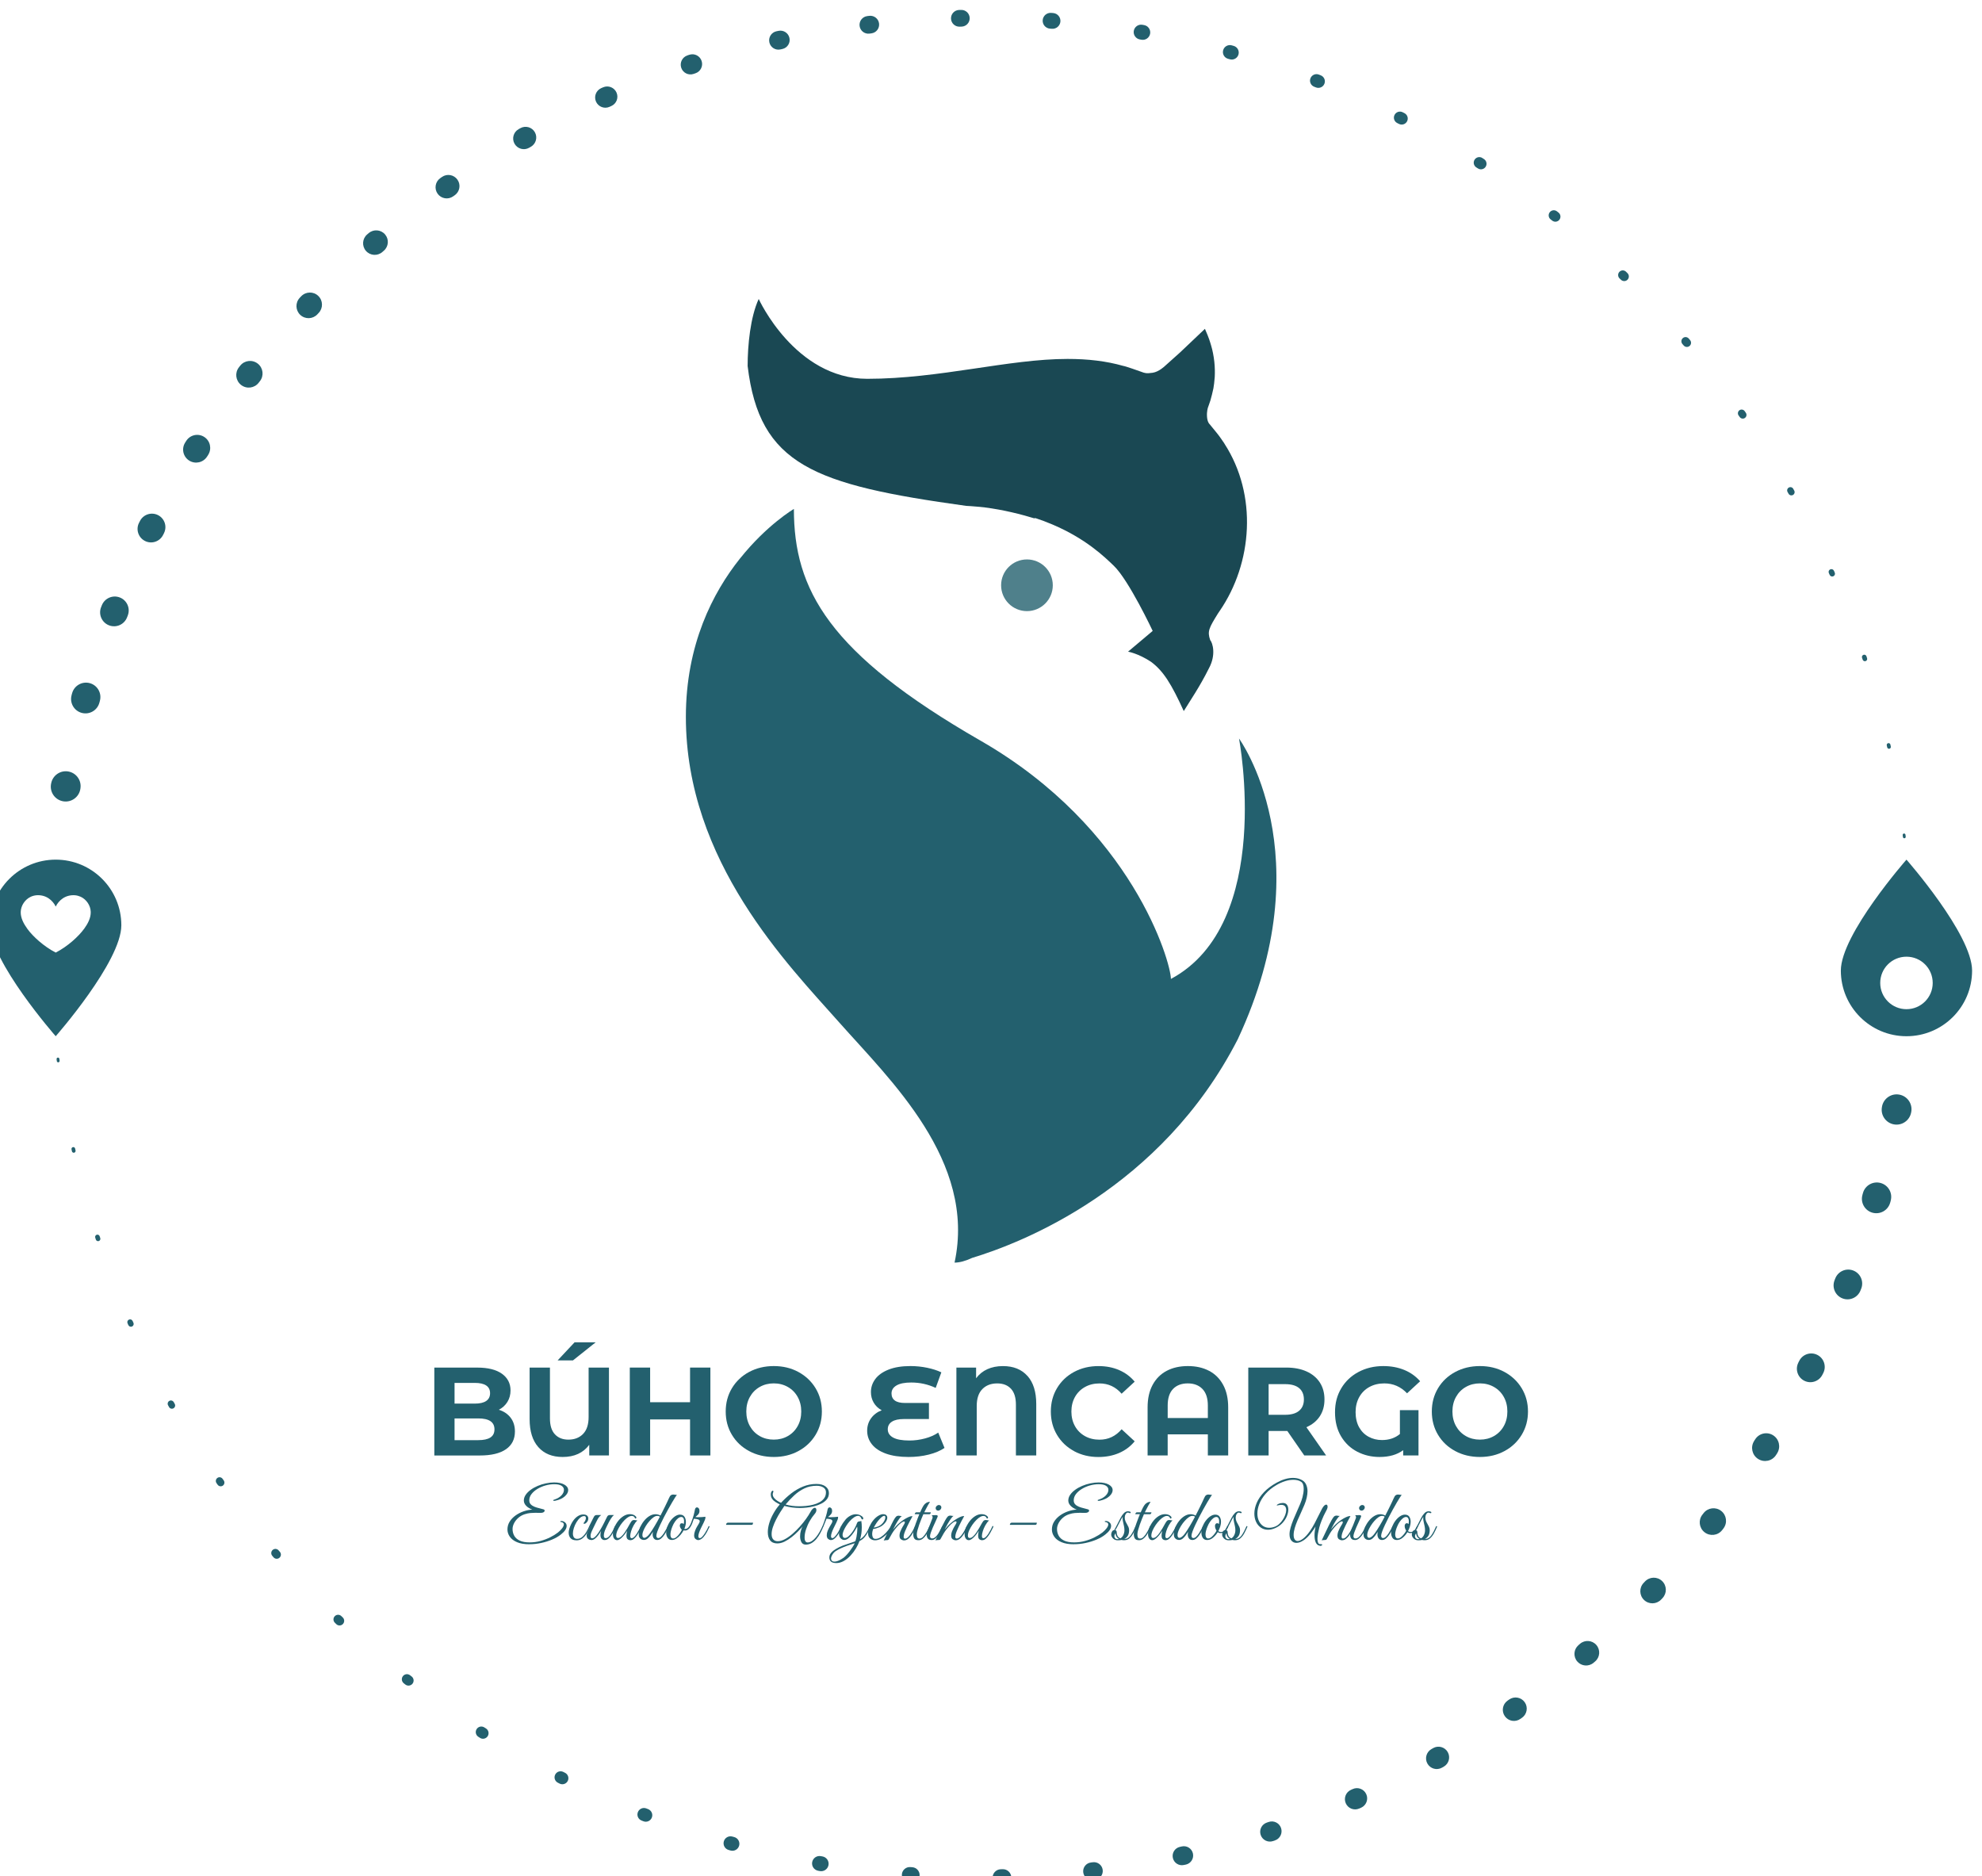 <?xml version="1.0" encoding="UTF-8"?>
<svg xmlns="http://www.w3.org/2000/svg" xmlns:xlink="http://www.w3.org/1999/xlink" id="Layer_1" data-name="Layer 1" viewBox="0 0 1000 946.42">
  <defs>
    <style>
      .cls-1 {
        fill: #1a4853;
      }

      .cls-1, .cls-2, .cls-3 {
        stroke-width: 0px;
      }

      .cls-4 {
        filter: url(#drop-shadow-1);
      }

      .cls-2 {
        fill: #4f808b;
      }

      .cls-3 {
        fill: #23606e;
      }
    </style>
    <filter id="drop-shadow-1" filterUnits="userSpaceOnUse">
      <feOffset dx="-5" dy="5"></feOffset>
      <feGaussianBlur result="blur" stdDeviation="5"></feGaussianBlur>
      <feFlood flood-color="#000" flood-opacity=".75"></feFlood>
      <feComposite in2="blur" operator="in"></feComposite>
      <feComposite in="SourceGraphic"></feComposite>
    </filter>
  </defs>
  <g class="cls-4">
    <g>
      <g>
        <g>
          <path class="cls-3" d="M30.76,390.47l.05-.26c.76-4.07,4.67-6.76,8.74-6,4.02.75,6.69,4.58,6.02,8.59h0s-.04.27-.04.27c-.68,4.09-4.54,6.85-8.63,6.17-4.09-.68-6.85-4.54-6.17-8.63,0-.03.02-.11.03-.14Z"></path>
          <path class="cls-3" d="M41.12,345.64l.28-.98c1.09-3.86,5.11-6.1,8.97-5.01,3.83,1.09,6.07,5.06,5.03,8.89v.02s-.26.95-.26.95h0c-1.05,3.89-5.05,6.17-8.92,5.12-3.87-1.05-6.16-5.05-5.1-8.92l.02-.07Z"></path>
          <path class="cls-3" d="M56,301.34l.37-.95c1.42-3.61,5.5-5.39,9.11-3.97,3.59,1.41,5.37,5.45,4,9.04v.02s-.36.92-.36.92h0c-1.38,3.64-5.45,5.46-9.08,4.08-3.63-1.38-5.45-5.45-4.07-9.08l.03-.07Z"></path>
          <path class="cls-3" d="M75.16,258.73l.46-.9c1.71-3.34,5.8-4.66,9.14-2.95,3.32,1.7,4.64,5.75,2.98,9.08v.02s-.45.88-.45.88h0c-1.68,3.37-5.76,4.74-9.12,3.06-3.36-1.68-4.72-5.76-3.05-9.12l.03-.06Z"></path>
          <path class="cls-3" d="M98.43,218.24l.55-.85c1.96-3.05,6.02-3.93,9.07-1.96,3.03,1.95,3.91,5.97,2,9.01v.02s-.54.83-.54.83h0c-1.93,3.08-5.99,4-9.05,2.07-3.07-1.93-3.99-5.99-2.06-9.05l.04-.06Z"></path>
          <path class="cls-3" d="M125.56,180.27l.63-.79c2.17-2.74,6.15-3.19,8.89-1.02,2.72,2.16,3.19,6.1,1.06,8.83h-.01s-.61.79-.61.79h0c-2.15,2.77-6.12,3.27-8.88,1.12-2.76-2.15-3.26-6.12-1.11-8.88l.04-.05Z"></path>
          <path class="cls-3" d="M156.28,145.17l.71-.73c2.34-2.42,6.2-2.48,8.61-.14,2.4,2.32,2.48,6.15.19,8.57h-.01s-.68.73-.68.73h0c-2.32,2.45-6.18,2.55-8.62.24-2.44-2.32-2.55-6.18-.23-8.62l.04-.04Z"></path>
          <path class="cls-3" d="M190.26,113.26l.77-.66c2.47-2.09,6.16-1.79,8.26.67,2.08,2.45,1.8,6.11-.63,8.21h-.01s-.75.66-.75.66h0c-2.45,2.13-6.15,1.86-8.27-.58-2.12-2.45-1.86-6.15.59-8.27l.05-.04Z"></path>
          <path class="cls-3" d="M227.18,84.84l.83-.58c2.55-1.77,6.05-1.14,7.82,1.42,1.76,2.54,1.14,6.01-1.37,7.79h-.01s-.81.58-.81.58h0c-2.54,1.8-6.05,1.2-7.85-1.33-1.8-2.54-1.2-6.05,1.34-7.85l.05-.03Z"></path>
          <path class="cls-3" d="M266.67,60.15l.88-.49c2.6-1.45,5.88-.52,7.33,2.08,1.44,2.58.53,5.84-2.03,7.3h-.01s-.86.5-.86.5h0c-2.59,1.48-5.88.58-7.36-2-1.48-2.59-.58-5.88,2.01-7.36l.05-.03Z"></path>
          <path class="cls-3" d="M308.36,39.45l.93-.4c2.61-1.14,5.65.06,6.78,2.67,1.13,2.59-.04,5.61-2.62,6.76h-.01s-.9.41-.9.41h0c-2.6,1.17-5.65,0-6.82-2.6s0-5.65,2.6-6.82l.05-.02Z"></path>
          <path class="cls-3" d="M351.86,22.93l.96-.31c2.59-.84,5.36.58,6.19,3.17.83,2.57-.56,5.32-3.12,6.18h-.01s-.94.32-.94.32h0c-2.58.87-5.37-.53-6.23-3.1-.86-2.58.53-5.37,3.11-6.23l.05-.02Z"></path>
          <path class="cls-3" d="M396.75,10.78l.99-.21c2.53-.55,5.02,1.05,5.57,3.58.55,2.51-1.03,4.99-3.53,5.56h-.01s-.97.22-.97.22h0c-2.53.58-5.04-1-5.62-3.53s1-5.04,3.53-5.62h.05Z"></path>
          <path class="cls-3" d="M442.6,3.11l1-.12c2.44-.28,4.65,1.47,4.93,3.91.28,2.43-1.45,4.62-3.86,4.93h-.01s-.98.13-.98.13h0c-2.44.31-4.67-1.42-4.98-3.86-.31-2.44,1.42-4.67,3.86-4.98h.04Z"></path>
          <path class="cls-3" d="M488.96.02l1.01-.02c2.33-.04,4.25,1.82,4.28,4.15.04,2.31-1.8,4.22-4.1,4.28h-.01s-.99.03-.99.03h0c-2.33.06-4.27-1.78-4.33-4.11s1.78-4.27,4.11-4.33h.04Z"></path>
          <path class="cls-3" d="M535.37,1.5l1.01.08c2.19.18,3.82,2.1,3.64,4.29-.18,2.18-2.08,3.8-4.25,3.65h-.01s-.99-.07-.99-.07h0c-2.2-.16-3.85-2.07-3.69-4.26.16-2.2,2.07-3.85,4.26-3.69h.04Z"></path>
          <path class="cls-3" d="M581.39,7.5l.87.16c2.04.37,3.39,2.32,3.02,4.36-.37,2.02-2.29,3.37-4.31,3.03h0s-.86-.15-.86-.15h0c-2.04-.35-3.42-2.29-3.07-4.33.35-2.04,2.28-3.42,4.33-3.07,0,0,.04,0,.04,0Z"></path>
          <path class="cls-3" d="M626.47,17.88l.97.27c1.87.53,2.95,2.47,2.42,4.34-.53,1.85-2.45,2.94-4.3,2.43h0s-.96-.26-.96-.26h0c-1.88-.51-2.98-2.45-2.47-4.32.51-1.87,2.44-2.98,4.32-2.47h.03Z"></path>
          <path class="cls-3" d="M670.43,32.63l.94.37c1.69.66,2.52,2.56,1.85,4.25-.66,1.67-2.54,2.5-4.22,1.87h0s-.93-.36-.93-.36h0c-1.69-.65-2.55-2.55-1.9-4.24.65-1.7,2.54-2.55,4.24-1.9h.03Z"></path>
          <path class="cls-3" d="M712.71,51.63l.9.46c1.5.77,2.09,2.6,1.32,4.1-.76,1.49-2.58,2.08-4.07,1.34h0s-.89-.45-.89-.45h0c-1.51-.75-2.12-2.59-1.37-4.09s2.58-2.12,4.09-1.37h.03Z"></path>
          <path class="cls-3" d="M752.88,74.71l.85.54c1.3.84,1.68,2.58.84,3.88-.83,1.3-2.56,1.68-3.86.86h0s-.84-.53-.84-.53h0c-1.32-.83-1.71-2.57-.88-3.89s2.57-1.71,3.88-.88l.02.02Z"></path>
          <path class="cls-3" d="M790.55,101.62l.79.63c1.11.88,1.3,2.5.42,3.62-.88,1.11-2.48,1.3-3.6.43h0s-.79-.61-.79-.61h0c-1.13-.88-1.33-2.5-.46-3.62s2.5-1.33,3.62-.46l.02.02Z"></path>
          <path class="cls-3" d="M825.39,132.08l.72.7c.93.9.95,2.38.05,3.31-.89.92-2.36.95-3.29.07h0s-.72-.69-.72-.69c-.94-.89-.99-2.37-.1-3.32s2.37-.99,3.32-.1l.02.02Z"></path>
          <path class="cls-3" d="M857.05,165.79l.65.77c.75.89.65,2.22-.24,2.97-.88.75-2.2.64-2.96-.23l-.65-.75c-.77-.88-.67-2.21.21-2.98s2.21-.67,2.98.21l.02.02Z"></path>
          <path class="cls-3" d="M885.27,202.41l.57.83c.59.85.38,2.02-.47,2.61-.84.59-2,.38-2.6-.46l-.58-.81c-.6-.84-.4-2.02.44-2.62s2.02-.4,2.62.44v.02Z"></path>
          <path class="cls-3" d="M909.76,241.59l.49.88c.44.79.16,1.79-.63,2.23-.78.44-1.78.16-2.22-.62l-.49-.87c-.45-.79-.18-1.79.61-2.24.79-.45,1.79-.18,2.24.61v.02Z"></path>
          <path class="cls-3" d="M930.31,282.95l.4.92c.31.71-.02,1.54-.73,1.85-.71.31-1.53-.01-1.84-.72l-.41-.91c-.32-.71,0-1.54.71-1.86.71-.32,1.54,0,1.86.71v.02Z"></path>
          <path class="cls-3" d="M946.71,326.1l.31.95c.2.61-.14,1.27-.75,1.47-.61.2-1.27-.14-1.47-.74l-.32-.95c-.21-.61.12-1.28.74-1.49.61-.21,1.28.12,1.49.74h0Z"></path>
          <path class="cls-3" d="M958.78,370.63l.21.98c.11.5-.21,1-.71,1.11-.5.11-1-.21-1.11-.71l-.22-.97c-.12-.51.2-1.01.7-1.13.51-.12,1.01.2,1.13.7h0Z"></path>
          <path class="cls-3" d="M966.39,416.11l.12,1c.04.38-.23.73-.62.78-.38.04-.73-.23-.78-.61l-.13-.99c-.05-.39.22-.74.61-.79.39-.05.74.22.79.61h0Z"></path>
          <path class="cls-3" d="M969.47,462.1l.02,1c0,.26-.2.47-.46.47-.26,0-.47-.2-.47-.45l-.03-1c0-.26.2-.48.46-.48.26,0,.48.2.48.46h0Z"></path>
          <path class="cls-3" d="M968.01,508.14l-.08,1c-.01.13-.12.22-.25.21-.13-.01-.22-.12-.21-.25l.07-1c0-.13.12-.23.25-.22s.23.12.22.25h0Z"></path>
          <polygon class="cls-3" points="961.97 554.4 961.92 554.65 961.96 554.39 961.96 554.39 961.97 554.4"></polygon>
        </g>
        <g>
          <path class="cls-3" d="M969.3,555.96l-.05.26c-.76,4.07-4.67,6.76-8.74,6-4.02-.75-6.69-4.58-6.02-8.59h0s.04-.27.04-.27c.68-4.09,4.54-6.85,8.63-6.17,4.09.68,6.85,4.54,6.17,8.63,0,.03-.02.11-.03.14Z"></path>
          <path class="cls-3" d="M958.94,600.78l-.28.98c-1.09,3.86-5.11,6.1-8.97,5.01-3.83-1.09-6.07-5.06-5.03-8.89v-.02s.26-.95.26-.95h0c1.05-3.89,5.05-6.17,8.92-5.12,3.87,1.05,6.16,5.05,5.1,8.92l-.02.07Z"></path>
          <path class="cls-3" d="M944.06,645.08l-.37.95c-1.42,3.61-5.5,5.39-9.11,3.97-3.59-1.41-5.37-5.45-4-9.04v-.02s.36-.92.36-.92h0c1.38-3.64,5.45-5.46,9.08-4.08,3.63,1.38,5.45,5.45,4.07,9.08l-.03.07Z"></path>
          <path class="cls-3" d="M924.9,687.69l-.46.9c-1.71,3.34-5.8,4.66-9.14,2.95-3.32-1.7-4.64-5.75-2.98-9.08v-.02s.45-.88.45-.88h0c1.68-3.37,5.76-4.74,9.12-3.06,3.36,1.68,4.72,5.76,3.05,9.12l-.03.06Z"></path>
          <path class="cls-3" d="M901.63,728.18l-.55.85c-1.96,3.05-6.02,3.93-9.07,1.96-3.03-1.95-3.91-5.97-2-9.01v-.02s.54-.83.54-.83h0c1.93-3.08,5.99-4,9.05-2.07,3.07,1.93,3.99,5.99,2.06,9.05l-.04.06Z"></path>
          <path class="cls-3" d="M874.5,766.15l-.63.79c-2.17,2.74-6.15,3.19-8.89,1.02-2.72-2.16-3.19-6.1-1.07-8.83h.01s.61-.79.61-.79h0c2.15-2.77,6.12-3.27,8.88-1.12,2.76,2.15,3.26,6.12,1.11,8.88l-.04.05Z"></path>
          <path class="cls-3" d="M843.78,801.25l-.71.73c-2.34,2.42-6.2,2.48-8.61.14-2.4-2.32-2.48-6.15-.19-8.57h.01s.68-.73.68-.73h0c2.32-2.45,6.18-2.55,8.62-.24,2.44,2.32,2.55,6.18.23,8.62l-.04.04Z"></path>
          <path class="cls-3" d="M809.8,833.16l-.77.66c-2.47,2.09-6.16,1.79-8.26-.67-2.08-2.45-1.8-6.11.63-8.21h.01s.75-.66.75-.66h0c2.45-2.13,6.15-1.86,8.27.58,2.12,2.45,1.86,6.15-.59,8.27l-.05.04Z"></path>
          <path class="cls-3" d="M772.88,861.59l-.83.58c-2.55,1.77-6.05,1.14-7.82-1.42-1.76-2.54-1.14-6.01,1.37-7.79h.01s.81-.58.81-.58h0c2.54-1.8,6.05-1.2,7.85,1.33s1.2,6.05-1.34,7.85l-.05.03Z"></path>
          <path class="cls-3" d="M733.39,886.27l-.88.49c-2.6,1.45-5.88.52-7.33-2.08-1.44-2.58-.53-5.84,2.03-7.3h.01s.86-.5.86-.5h0c2.59-1.48,5.88-.58,7.36,2,1.48,2.59.58,5.88-2.01,7.36l-.05.03Z"></path>
          <path class="cls-3" d="M691.7,906.97l-.93.4c-2.61,1.14-5.65-.06-6.78-2.67-1.13-2.59.04-5.61,2.62-6.76h.01s.9-.41.9-.41h0c2.6-1.17,5.65,0,6.82,2.6s0,5.65-2.6,6.82l-.05.02Z"></path>
          <path class="cls-3" d="M648.2,923.49l-.96.31c-2.58.84-5.36-.58-6.19-3.17-.83-2.57.56-5.32,3.12-6.18h.01s.94-.32.94-.32h0c2.58-.87,5.37.53,6.23,3.1.86,2.58-.53,5.37-3.11,6.23l-.05.02Z"></path>
          <path class="cls-3" d="M603.31,935.64l-.99.21c-2.53.55-5.02-1.05-5.57-3.58-.55-2.51,1.03-4.99,3.53-5.56h.01s.97-.22.97-.22h0c2.53-.58,5.04,1,5.62,3.53s-1,5.04-3.53,5.62h-.05Z"></path>
          <path class="cls-3" d="M557.46,943.31l-1,.12c-2.44.28-4.65-1.47-4.93-3.91-.28-2.43,1.45-4.62,3.86-4.93h.01s.98-.13.98-.13h0c2.44-.31,4.67,1.42,4.98,3.86.31,2.44-1.42,4.67-3.86,4.98h-.04Z"></path>
          <path class="cls-3" d="M511.1,946.41l-1.01.02c-2.33.04-4.25-1.82-4.28-4.15-.04-2.31,1.79-4.22,4.1-4.28h.01s.99-.03.99-.03h0c2.33-.06,4.27,1.78,4.33,4.11s-1.78,4.27-4.11,4.33h-.04Z"></path>
          <path class="cls-3" d="M464.69,944.92l-1.01-.08c-2.19-.18-3.82-2.1-3.64-4.29.18-2.18,2.08-3.8,4.25-3.65h.01s.99.07.99.07h0c2.2.16,3.85,2.07,3.69,4.26-.16,2.2-2.07,3.85-4.26,3.69h-.04Z"></path>
          <path class="cls-3" d="M418.67,938.92l-.87-.16c-2.04-.37-3.39-2.32-3.02-4.36.37-2.02,2.29-3.37,4.31-3.03h0s.86.15.86.15h0c2.04.35,3.42,2.29,3.07,4.33-.35,2.04-2.28,3.42-4.33,3.07,0,0-.04,0-.04,0Z"></path>
          <path class="cls-3" d="M373.59,928.54l-.97-.27c-1.87-.53-2.95-2.47-2.42-4.34.52-1.85,2.44-2.94,4.3-2.43h0s.96.26.96.26h0c1.88.51,2.98,2.45,2.47,4.32-.51,1.87-2.44,2.98-4.32,2.47h-.03Z"></path>
          <path class="cls-3" d="M329.63,913.79l-.94-.37c-1.69-.66-2.52-2.56-1.85-4.25.66-1.67,2.54-2.5,4.22-1.87h0s.93.36.93.36h0c1.69.65,2.55,2.55,1.9,4.24-.65,1.7-2.54,2.55-4.24,1.9h-.03Z"></path>
          <path class="cls-3" d="M287.35,894.79l-.9-.46c-1.5-.77-2.09-2.6-1.32-4.1.76-1.49,2.58-2.08,4.07-1.34h0s.89.45.89.45h0c1.51.75,2.12,2.59,1.37,4.09s-2.58,2.12-4.09,1.37h-.03Z"></path>
          <path class="cls-3" d="M247.18,871.71l-.85-.54c-1.3-.84-1.68-2.58-.84-3.88.83-1.3,2.56-1.68,3.86-.86h0s.84.53.84.53h0c1.32.83,1.71,2.57.88,3.89s-2.57,1.71-3.88.88l-.02-.02Z"></path>
          <path class="cls-3" d="M209.51,844.81l-.79-.63c-1.11-.88-1.3-2.5-.42-3.62.88-1.11,2.48-1.3,3.6-.43h0s.79.61.79.61h0c1.13.88,1.33,2.5.46,3.62s-2.5,1.33-3.62.46l-.02-.02Z"></path>
          <path class="cls-3" d="M174.68,814.34l-.72-.7c-.93-.9-.95-2.38-.05-3.31.89-.92,2.36-.95,3.29-.07h0s.72.69.72.69c.94.89.99,2.37.1,3.32-.89.94-2.37.99-3.32.1l-.02-.02Z"></path>
          <path class="cls-3" d="M143.01,780.63l-.65-.77c-.75-.89-.65-2.22.24-2.97.88-.75,2.2-.64,2.96.23l.65.75c.77.88.67,2.21-.21,2.98s-2.21.67-2.98-.21l-.02-.02Z"></path>
          <path class="cls-3" d="M114.8,744.01l-.57-.83c-.59-.85-.38-2.02.47-2.61.84-.59,2-.38,2.6.46l.58.81c.6.84.4,2.02-.44,2.62s-2.02.4-2.62-.44v-.02Z"></path>
          <path class="cls-3" d="M90.3,704.83l-.49-.88c-.44-.79-.16-1.79.63-2.23.78-.44,1.78-.16,2.22.62l.49.87c.45.79.18,1.79-.61,2.24-.79.45-1.79.18-2.24-.61v-.02Z"></path>
          <path class="cls-3" d="M69.75,663.47l-.4-.92c-.31-.71.02-1.54.73-1.85.71-.31,1.53.01,1.84.72l.41.91c.32.71,0,1.54-.71,1.86-.71.32-1.54,0-1.86-.71v-.02Z"></path>
          <path class="cls-3" d="M53.36,620.32l-.31-.95c-.2-.61.14-1.27.75-1.47.61-.2,1.27.14,1.47.74l.32.95c.21.61-.12,1.28-.74,1.49-.61.21-1.28-.12-1.49-.74h0Z"></path>
          <path class="cls-3" d="M41.29,575.79l-.21-.98c-.11-.5.21-1,.71-1.11.5-.11,1,.21,1.11.71l.22.97c.12.51-.2,1.01-.7,1.13-.51.12-1.01-.2-1.13-.7h0Z"></path>
          <path class="cls-3" d="M33.67,530.31l-.12-1c-.04-.38.23-.73.62-.78.38-.04.73.23.78.61l.12.99c.05.39-.22.74-.61.79-.39.05-.74-.22-.79-.61h0Z"></path>
          <path class="cls-3" d="M30.59,484.33l-.02-1c0-.26.2-.47.46-.47.26,0,.47.2.47.45l.03,1c0,.26-.2.48-.46.48-.26,0-.48-.2-.48-.46h0Z"></path>
          <path class="cls-3" d="M32.05,438.28l.08-1c.01-.13.12-.22.25-.21.13.01.22.12.21.25l-.07,1c0,.13-.12.23-.25.22s-.23-.12-.22-.25h0Z"></path>
          <polygon class="cls-3" points="38.1 392.03 38.14 391.77 38.1 392.03 38.1 392.03 38.1 392.03"></polygon>
        </g>
      </g>
      <g>
        <circle class="cls-2" cx="523.14" cy="290.26" r="13.04"></circle>
        <g>
          <path class="cls-1" d="M620.41,303.14c-.32.46-.61.92-.92,1.38-4.47,7.23-5.44,8.95-3.9,13.37,1.27,1.45,3.05,7.48-.63,14.24-4.6,9.27-9.5,16.35-12.7,21.59-6.19-13.56-10.24-20.21-16.56-24.88-6.55-4.29-11.55-5.09-11.55-5.09l12.43-10.47s-12.01-25.55-19.61-32.85c-4.57-4.4-14.06-13.66-30.88-20.79,0,0-.01-.01-.06-.03-.07-.03-.17-.07-.32-.13-2.59-1.11-5.38-2.16-8.33-3.12-.21.03-.4.07-.61.11-6.38-1.95-15.4-4.29-24.92-5.48,0-.01.01-.01.01-.03-.38-.04-.77-.08-1.14-.11-.4-.04-.81-.08-1.21-.13-1.51-.15-3.05-.26-4.61-.38-.81-.06-1.6-.1-2.42-.14-77.1-10.68-104.26-20.61-110.27-70.56,0-10.52,1.38-24.71,5.59-33.82,0,0,18.29,40.28,54.77,40.28s71.24-10.03,101.04-10.03c5.13,0,10.01.26,14.69.84,4.67.57,9.14,1.46,13.48,2.69.65,0,7.9,2.52,9.3,3.05,1.39.53,2.34.88,5.5.39,3.15-.47,6.13-3.37,6.13-3.37l7.68-6.88,12.54-11.9c2.22,5.06,2.44,6.17,3.14,8.45.7,2.27,1.3,5.38,1.6,8.14.31,2.77.33,5.6.21,7.75-.13,2.15-.47,4.53-.67,5.69-.2,1.16-1.17,4.98-1.51,6.08-.33,1.09-1.18,3.37-1.21,3.48-.04.1-.72,2.08-.5,4.81.21,2.73,1.21,3.61,1.31,3.69.08.1,1.98,2.42,3.62,4.43.68.82,1.44,1.87,2.12,2.83.24.32.46.65.68.99.61.89,1.06,1.55,1.06,1.55h-.03c16.85,25.98,14.16,60.32-2.34,84.37Z"></path>
          <path class="cls-3" d="M630.14,367.58s17.8,93.37-34.37,121.27c0-8.32-19.27-76.09-96.04-120.2-76.77-44.11-94.18-76.24-94.18-116.9,0,0-54.5,31.9-54.5,104.92s51.73,125.16,77.33,154.08c25.6,28.92,69.31,69.93,58.23,121.21,2.61,0,5.61-.85,8.9-2.39,24.77-7.49,95.24-34.72,134.01-110.32,43.48-93.07.62-151.68.62-151.68Z"></path>
        </g>
      </g>
      <path class="cls-3" d="M33.11,428.67c-18.27,0-33.11,14.83-33.11,33.11s33.11,55.97,33.11,55.97c0,0,33.11-37.65,33.11-55.97s-14.83-33.11-33.11-33.11ZM47.41,463.59c-2.78,3.84-8.34,8.92-14.3,11.96-5.96-3.05-11.52-8.12-14.3-11.96-1.81-2.52-3.44-5.43-3.35-8.56.09-3.27,2.21-6.31,5.08-7.64.88-.4,1.85-.66,2.83-.75,2.21-.18,4.41.35,6.22,1.59,1.5,1.02,2.74,2.47,3.53,4.11.79-1.63,2.03-3.09,3.53-4.11,1.81-1.24,4.02-1.77,6.22-1.59.97.09,1.94.35,2.83.75,2.87,1.32,4.99,4.37,5.08,7.64.09,3.13-1.54,6.05-3.35,8.56Z"></path>
      <path class="cls-3" d="M966.89,517.75c-18.27,0-33.11-14.83-33.11-33.11s33.11-55.97,33.11-55.97c0,0,33.11,37.65,33.11,55.97s-14.83,33.11-33.11,33.11ZM966.89,477.63c-7.33,0-13.24,5.92-13.24,13.24s5.92,13.24,13.24,13.24,13.24-5.91,13.24-13.24-5.91-13.24-13.24-13.24Z"></path>
    </g>
    <g>
      <g>
        <path class="cls-3" d="M262.65,710.22c1.43,1.88,2.15,4.19,2.15,6.94,0,3.88-1.51,6.87-4.53,8.96-3.02,2.09-7.42,3.14-13.21,3.14h-22.93v-44.34h21.66c5.4,0,9.55,1.03,12.45,3.1,2.89,2.07,4.34,4.88,4.34,8.42,0,2.15-.52,4.08-1.55,5.76-1.03,1.69-2.48,3.02-4.34,3.99,2.53.8,4.52,2.14,5.95,4.02ZM234.34,692.64v10.45h10.2c2.53,0,4.46-.44,5.76-1.33,1.31-.89,1.96-2.2,1.96-3.93s-.66-3.03-1.96-3.89c-1.31-.87-3.23-1.3-5.76-1.3h-10.2ZM252.42,720.19c1.37-.89,2.06-2.26,2.06-4.12,0-3.67-2.72-5.51-8.17-5.51h-11.97v10.96h11.97c2.7,0,4.74-.44,6.11-1.33Z"></path>
        <path class="cls-3" d="M312.24,684.91v44.34h-9.94v-5.38c-3.04,4.09-7.52,6.14-13.43,6.14-5.24,0-9.32-1.66-12.26-4.97-2.94-3.32-4.4-8.03-4.4-14.16v-25.97h10.26v25.65c0,3.55.83,6.22,2.5,8.01,1.67,1.8,3.94,2.69,6.81,2.69,3.08,0,5.55-.96,7.41-2.88,1.86-1.92,2.79-4.76,2.79-8.52v-24.95h10.26ZM294.89,672.18h10.64l-11.46,9.12h-7.73l8.55-9.12Z"></path>
        <path class="cls-3" d="M363.42,684.91v44.34h-10.26v-18.18h-20.14v18.18h-10.26v-44.34h10.26v17.48h20.14v-17.48h10.26Z"></path>
        <path class="cls-3" d="M382.96,727.03c-3.7-1.98-6.59-4.72-8.68-8.2-2.09-3.48-3.13-7.4-3.13-11.75s1.04-8.26,3.13-11.75c2.09-3.48,4.98-6.22,8.68-8.2,3.7-1.98,7.84-2.98,12.45-2.98s8.74.99,12.41,2.98c3.67,1.99,6.57,4.72,8.68,8.2,2.11,3.48,3.17,7.4,3.17,11.75s-1.06,8.26-3.17,11.75c-2.11,3.48-5,6.22-8.68,8.2-3.67,1.99-7.81,2.98-12.41,2.98s-8.75-.99-12.45-2.98ZM402.49,719.46c2.11-1.2,3.77-2.88,4.97-5.04,1.2-2.15,1.8-4.6,1.8-7.35s-.6-5.19-1.8-7.35c-1.2-2.15-2.86-3.83-4.97-5.03-2.11-1.2-4.48-1.81-7.09-1.81s-4.98.6-7.09,1.81c-2.11,1.2-3.77,2.88-4.97,5.03-1.2,2.15-1.8,4.6-1.8,7.35s.6,5.19,1.8,7.35c1.2,2.15,2.86,3.83,4.97,5.04,2.11,1.2,4.47,1.8,7.09,1.8s4.98-.6,7.09-1.8Z"></path>
        <path class="cls-3" d="M481.54,725.45c-2.11,1.44-4.76,2.56-7.95,3.36-3.19.8-6.58,1.2-10.17,1.2-4.48,0-8.28-.56-11.4-1.68-3.13-1.12-5.49-2.68-7.09-4.69-1.61-2.01-2.41-4.3-2.41-6.87,0-2.36.65-4.46,1.96-6.27,1.31-1.82,3.1-3.17,5.38-4.05-1.73-.93-3.07-2.2-4.02-3.8-.95-1.6-1.42-3.4-1.42-5.39,0-2.41.74-4.6,2.22-6.59,1.48-1.98,3.72-3.57,6.71-4.75,3-1.18,6.67-1.77,11.02-1.77,2.87,0,5.68.29,8.42.86,2.74.57,5.13,1.34,7.16,2.31l-2.85,7.85c-3.89-1.81-8-2.72-12.35-2.72-3.29,0-5.77.5-7.44,1.49-1.67.99-2.5,2.33-2.5,4.02,0,1.56.56,2.75,1.68,3.58,1.12.82,2.82,1.23,5.1,1.23h12.1v8.11h-12.73c-2.58,0-4.56.44-5.95,1.33-1.39.89-2.09,2.18-2.09,3.86,0,1.77.9,3.16,2.69,4.15,1.8.99,4.55,1.49,8.27,1.49,2.62,0,5.23-.35,7.85-1.05,2.62-.7,4.83-1.68,6.65-2.94l3.17,7.73Z"></path>
        <path class="cls-3" d="M523.4,689.12c2.95,3.32,4.43,8.04,4.43,14.16v25.97h-10.26v-25.65c0-3.55-.83-6.22-2.5-8.01-1.67-1.8-3.98-2.69-6.94-2.69-3.13,0-5.63.96-7.51,2.88-1.88,1.92-2.82,4.76-2.82,8.52v24.95h-10.26v-44.34h9.94v5.39c1.52-2.03,3.42-3.56,5.7-4.59,2.28-1.03,4.9-1.55,7.85-1.55,5.28,0,9.39,1.66,12.35,4.97Z"></path>
        <path class="cls-3" d="M546.93,727.06c-3.65-1.96-6.52-4.69-8.61-8.17-2.09-3.48-3.13-7.42-3.13-11.81s1.04-8.33,3.13-11.81c2.09-3.48,4.96-6.21,8.61-8.17,3.65-1.96,7.76-2.94,12.32-2.94,3.84,0,7.32.68,10.42,2.03,3.1,1.35,5.71,3.29,7.82,5.83l-6.59,6.08c-3-3.46-6.71-5.19-11.15-5.19-2.74,0-5.19.6-7.35,1.81-2.15,1.2-3.83,2.88-5.04,5.03-1.2,2.15-1.8,4.6-1.8,7.35s.6,5.19,1.8,7.35c1.2,2.15,2.88,3.83,5.04,5.04,2.15,1.2,4.6,1.8,7.35,1.8,4.43,0,8.15-1.75,11.15-5.26l6.59,6.08c-2.11,2.57-4.73,4.54-7.85,5.89-3.13,1.35-6.61,2.03-10.45,2.03-4.52,0-8.6-.98-12.26-2.94Z"></path>
        <path class="cls-3" d="M615.05,686.56c3.04,1.6,5.4,3.97,7.09,7.09,1.69,3.12,2.53,6.9,2.53,11.34v24.26h-10.26v-10.64h-20.27v10.64h-10.13v-24.26c0-4.43.84-8.21,2.53-11.34,1.69-3.12,4.05-5.49,7.09-7.09,3.04-1.6,6.61-2.41,10.7-2.41s7.66.8,10.7,2.41ZM614.41,710.37v-6.33c0-3.67-.91-6.45-2.72-8.33-1.82-1.88-4.29-2.82-7.41-2.82s-5.65.94-7.44,2.82c-1.8,1.88-2.69,4.66-2.69,8.33v6.33h20.27Z"></path>
        <path class="cls-3" d="M663.06,729.25l-8.55-12.35h-9.44v12.35h-10.26v-44.34h19.19c3.93,0,7.34.66,10.23,1.96,2.89,1.31,5.12,3.17,6.68,5.57,1.56,2.41,2.34,5.26,2.34,8.55s-.79,6.13-2.37,8.52c-1.58,2.39-3.83,4.21-6.75,5.48l9.94,14.25h-11.02ZM660.46,695.27c-1.61-1.33-3.95-2-7.03-2h-8.36v15.46h8.36c3.08,0,5.43-.68,7.03-2.03,1.6-1.35,2.41-3.25,2.41-5.7s-.8-4.4-2.41-5.73Z"></path>
        <path class="cls-3" d="M711.32,706.38h9.37v22.87h-7.73v-2.66c-3.08,2.28-7.05,3.42-11.91,3.42-4.1,0-7.85-.89-11.27-2.66-3.42-1.77-6.14-4.36-8.17-7.76-2.03-3.4-3.04-7.44-3.04-12.13s1.04-8.54,3.13-12.07c2.09-3.53,4.99-6.28,8.71-8.26,3.72-1.98,7.9-2.98,12.54-2.98,3.88,0,7.41.66,10.58,1.96,3.17,1.31,5.83,3.21,7.98,5.7l-6.59,6.08c-3.17-3.34-6.99-5-11.46-5-2.83,0-5.34.6-7.54,1.81-2.2,1.2-3.91,2.9-5.13,5.1-1.22,2.2-1.84,4.73-1.84,7.6s.6,5.55,1.8,7.67c1.2,2.11,2.82,3.7,4.85,4.78,2.03,1.08,4.24,1.62,6.65,1.62,3.59,0,6.61-1.01,9.06-3.04v-12.03Z"></path>
        <path class="cls-3" d="M739.22,727.03c-3.7-1.98-6.59-4.72-8.68-8.2-2.09-3.48-3.13-7.4-3.13-11.75s1.04-8.26,3.13-11.75c2.09-3.48,4.98-6.22,8.68-8.2,3.7-1.98,7.84-2.98,12.45-2.98s8.74.99,12.41,2.98c3.67,1.99,6.57,4.72,8.68,8.2,2.11,3.48,3.17,7.4,3.17,11.75s-1.06,8.26-3.17,11.75c-2.11,3.48-5,6.22-8.68,8.2-3.67,1.99-7.81,2.98-12.41,2.98s-8.75-.99-12.45-2.98ZM758.76,719.46c2.11-1.2,3.77-2.88,4.97-5.04,1.2-2.15,1.8-4.6,1.8-7.35s-.6-5.19-1.8-7.35c-1.2-2.15-2.86-3.83-4.97-5.03-2.11-1.2-4.48-1.81-7.09-1.81s-4.98.6-7.09,1.81c-2.11,1.2-3.77,2.88-4.97,5.03-1.2,2.15-1.8,4.6-1.8,7.35s.6,5.19,1.8,7.35c1.2,2.15,2.86,3.83,4.97,5.04,2.11,1.2,4.47,1.8,7.09,1.8s4.98-.6,7.09-1.8Z"></path>
      </g>
      <g>
        <path class="cls-3" d="M272.1,774.05c-2.53,0-4.61-.35-6.25-1.06-1.64-.7-2.86-1.63-3.64-2.77-.79-1.14-1.18-2.36-1.18-3.64,0-1.46.38-2.78,1.13-3.97.75-1.19,1.74-2.22,2.97-3.1,1.23-.87,2.58-1.57,4.06-2.08,1.48-.51,2.94-.8,4.37-.87-1.26-.46-2.29-1.1-3.08-1.91-.79-.81-1.18-1.71-1.18-2.68s.31-1.95.93-2.86c.62-.91,1.45-1.75,2.5-2.51,1.04-.77,2.23-1.43,3.55-1.99,1.32-.56,2.7-.99,4.14-1.29,1.43-.3,2.82-.46,4.15-.46,2.16,0,3.89.36,5.17,1.09,1.29.73,1.93,1.66,1.93,2.81,0,1.05-.57,2.08-1.69,3.1-1.13,1.02-2.69,1.75-4.68,2.19-.39.07-.64.11-.77.11-.27,0-.4-.11-.4-.33,0-.07.04-.13.13-.16.08-.04.27-.1.56-.2,1.43-.49,2.57-1.17,3.43-2.06.85-.89,1.28-1.83,1.28-2.82,0-.85-.41-1.54-1.22-2.06-.81-.52-2.04-.78-3.66-.78-1.46,0-2.93.21-4.41.62-1.48.41-2.84,1-4.08,1.75-1.24.75-2.24,1.62-2.99,2.59-.75.97-1.13,2.03-1.13,3.17,0,.83.24,1.49.73,2,.49.51,1.11.92,1.86,1.22.75.3,1.54.55,2.35.73.81.18,1.56.38,2.24.6.24.07.4.17.47.29.07.12.11.24.11.36,0,.32-.18.58-.53.8-.35.22-.84.33-1.48.33-.39,0-.82,0-1.29-.02-.47-.01-.98-.02-1.51-.02-.75,0-1.55.04-2.39.11-.84.07-1.76.27-2.75.58-1.26.39-2.36,1-3.3,1.82-.94.83-1.66,1.74-2.17,2.73-.51,1-.77,1.98-.77,2.95,0,1.26.29,2.41.87,3.43.58,1.02,1.51,1.83,2.77,2.42,1.26.6,2.93.89,4.99.89,1.9,0,3.73-.24,5.5-.73,1.77-.49,3.41-1.11,4.92-1.88,1.51-.77,2.79-1.56,3.86-2.39.87-.7,1.59-1.42,2.13-2.15.55-.73.82-1.36.82-1.9,0-.68-.47-1.09-1.42-1.24-.24-.02-.36-.1-.36-.22,0-.19.17-.29.51-.29.7,0,1.33.24,1.88.71.55.47.82,1.06.82,1.77,0,1.38-.98,2.84-2.95,4.37-1.19.95-2.64,1.79-4.35,2.51-1.71.73-3.56,1.31-5.54,1.73-1.98.43-3.97.64-5.96.64Z"></path>
        <path class="cls-3" d="M295.86,772.05c-1.34,0-2.33-.35-2.97-1.06-.64-.7-.97-1.65-.97-2.84,0-.56.11-1.2.33-1.93.22-.73.51-1.47.87-2.22.36-.75.77-1.42,1.2-2,.7-.95,1.48-1.68,2.33-2.2.85-.52,1.71-.78,2.59-.78.92,0,1.59.2,1.99.6.4.4.6.87.6,1.4s-.12.97-.36,1.37c-.24.4-.52.72-.82.97-.3.24-.56.36-.78.36-.19,0-.36-.07-.51-.22.19-.24.4-.53.62-.87.22-.34.38-.67.47-.98.1-.29.15-.58.15-.87,0-.63-.29-.95-.87-.95-.7,0-1.39.29-2.06.87-.67.58-1.28,1.33-1.82,2.24-.55.91-.98,1.87-1.31,2.88-.33,1.01-.49,1.94-.49,2.79,0,.78.16,1.42.49,1.93.33.51.87.77,1.62.77,1,0,1.87-.32,2.62-.97.75-.64,1.42-1.46,2-2.44.58-.98,1.09-1.99,1.53-3.01.1,0,.19.02.29.06.1.04.15.13.15.27-.49,1.22-1.06,2.34-1.71,3.39-.66,1.04-1.4,1.88-2.24,2.51-.84.63-1.82.95-2.93.95Z"></path>
        <path class="cls-3" d="M303.37,771.9c-.27,0-.59-.06-.97-.18-.38-.12-.7-.35-.98-.67-.28-.33-.42-.82-.42-1.48s.21-1.36.62-2.19c.41-.83.78-1.55,1.09-2.19-.27,0-.4-.11-.4-.33.02-.07.13-.3.33-.69.19-.39.42-.85.69-1.38.27-.53.53-1.05.78-1.55.26-.5.46-.88.6-1.15.29-.53.75-.8,1.39-.8h2.26c-.41.32-.78.66-1.11,1.04-.33.38-.74,1.06-1.22,2.06-.34.68-.64,1.28-.89,1.8-.26.52-.51,1.05-.77,1.59-.26.53-.47.98-.64,1.35-.32.68-.52,1.22-.62,1.62-.1.4-.15.77-.15,1.11,0,.8.27,1.2.8,1.2.58,0,1.29-.47,2.11-1.42.68-.8,1.35-1.76,2-2.88.66-1.12,1.28-2.27,1.88-3.46.6-1.19,1.12-2.26,1.59-3.21.27-.53.74-.8,1.42-.8h2c-.53.44-1.07,1.09-1.62,1.97s-1.15,1.99-1.8,3.35c-.17.36-.39.83-.66,1.39-.27.56-.5,1.15-.71,1.79-.21.63-.31,1.26-.31,1.9,0,.85.3,1.28.91,1.28.83,0,1.63-.57,2.41-1.71.78-1.14,1.54-2.6,2.3-4.37.19,0,.31.01.35.04.04.02.07.12.09.29-.27.66-.59,1.37-.97,2.13-.38.77-.8,1.5-1.28,2.2-.47.71-1,1.28-1.57,1.71-.57.44-1.2.66-1.88.66-.61,0-1.11-.22-1.49-.67-.39-.45-.58-1.09-.58-1.91,0-.66.12-1.36.36-2.11-.41.73-.89,1.46-1.42,2.19-.53.73-1.11,1.33-1.71,1.8-.61.47-1.22.71-1.82.71Z"></path>
        <path class="cls-3" d="M323.19,772.01c-.56,0-1.05-.16-1.48-.47-.43-.32-.64-.96-.64-1.93,0-.41.03-.8.09-1.17.06-.36.14-.75.24-1.17-.22.36-.52.81-.91,1.35-.39.54-.82,1.06-1.29,1.57s-.96.94-1.46,1.28c-.5.34-.97.51-1.4.51-.63,0-1.14-.29-1.53-.86-.39-.57-.58-1.32-.58-2.24,0-1,.23-2.06.69-3.21.46-1.14,1.09-2.24,1.89-3.28.8-1.04,1.72-1.89,2.77-2.55,1.04-.66,2.14-.98,3.28-.98.56,0,1.09.09,1.6.27.51.18.96.48,1.35.89.17.17.26.36.26.58,0,.15-.06.27-.18.36-.12.1-.28.12-.47.07-.27-.85-.84-1.28-1.71-1.28-.41,0-.89.13-1.42.4-.66.34-1.35.88-2.1,1.62-.74.74-1.43,1.58-2.08,2.51-.64.94-1.17,1.88-1.59,2.82-.41.95-.62,1.81-.62,2.59s.3,1.2.91,1.2c.53,0,1.09-.26,1.66-.77.57-.51,1.12-1.15,1.64-1.91.52-.77,1-1.52,1.44-2.28.44-.75.78-1.36,1.02-1.82.36-.66.7-1.2,1.02-1.64.32-.44.77-.66,1.35-.66.27,0,.53.04.8.11.27.07.55.09.84.04-.73.73-1.37,1.59-1.91,2.59-.55,1-.97,1.97-1.26,2.93s-.44,1.77-.44,2.42c0,.73.24,1.09.73,1.09.39,0,.81-.22,1.26-.66.45-.44.89-.99,1.31-1.66.42-.67.82-1.35,1.18-2.04.36-.69.66-1.29.87-1.8.12,0,.22.01.31.04.09.02.13.12.13.29-.02.1-.07.2-.13.31-.06.11-.15.3-.27.56-.19.39-.46.91-.8,1.57-.34.66-.74,1.32-1.2,1.99-.46.67-.96,1.23-1.49,1.69-.53.46-1.09.69-1.68.69Z"></path>
        <path class="cls-3" d="M336.68,771.9c-.83,0-1.43-.28-1.82-.84-.39-.56-.58-1.21-.58-1.97,0-.22.01-.44.04-.67.02-.23.07-.47.15-.71-.34.53-.74,1.12-1.18,1.77-.45.64-.96,1.2-1.53,1.68-.57.47-1.21.71-1.91.71-.32,0-.67-.07-1.08-.22-.4-.15-.75-.43-1.06-.84-.3-.41-.46-1.02-.46-1.82,0-1.04.23-2.15.69-3.32.46-1.17,1.09-2.27,1.9-3.3.8-1.03,1.71-1.87,2.73-2.51,1.02-.64,2.08-.97,3.17-.97.87,0,1.7.23,2.48.69.36-.68.75-1.44,1.17-2.28.41-.84.83-1.67,1.24-2.5s.78-1.59,1.09-2.28c.32-.69.56-1.22.73-1.59.36-.85.71-1.39,1.04-1.62.33-.23.72-.35,1.18-.35.27,0,.56.03.89.09.33.06.65.08.97.05-.12.12-.4.52-.84,1.2-.44.68-.97,1.56-1.6,2.64-.63,1.08-1.31,2.27-2.02,3.55-.72,1.29-1.42,2.61-2.11,3.95-.69,1.35-1.33,2.64-1.91,3.88-.58,1.24-1.04,2.33-1.39,3.28-.34.95-.51,1.66-.51,2.15,0,.32.07.59.22.82.15.23.39.35.73.35.46,0,.94-.23,1.42-.69.49-.46.95-1.04,1.4-1.73.45-.69.85-1.37,1.2-2.04.35-.67.61-1.21.78-1.62.29,0,.44.11.44.33-.22.51-.51,1.14-.87,1.9-.36.75-.79,1.49-1.28,2.22-.49.73-1.03,1.34-1.62,1.84-.6.5-1.22.75-1.88.75ZM330.08,770.81c.34,0,.77-.19,1.28-.57.51-.38,1.06-.98,1.64-1.8.68-.97,1.46-2.19,2.33-3.64.87-1.46,1.74-3,2.59-4.63-.17-.15-.35-.26-.55-.33-.19-.07-.46-.11-.8-.11-.56,0-1.17.24-1.84.71-.67.47-1.34,1.09-2,1.84-.67.75-1.28,1.57-1.82,2.44s-.98,1.72-1.31,2.53c-.33.81-.49,1.51-.49,2.1,0,.97.33,1.46.98,1.46Z"></path>
        <path class="cls-3" d="M348.12,759.11c.92,0,1.62.3,2.1.91.47.61.75,1.37.82,2.3.07,1.12-.11,2.26-.55,3.43-.07.2-.15.39-.22.58.8.12,1.51-.16,2.11-.86.61-.69,1.12-1.65,1.53-2.86.41-1.07.76-2.12,1.04-3.15.28-1.03.5-2,.67-2.9.07-.39.21-.67.4-.86.19-.18.4-.27.62-.27.32,0,.61.15.87.46.27.3.4.74.4,1.29,0,.1,0,.21-.02.33-.01.12-.03.24-.05.36-.1.51-.38.99-.86,1.44-.47.45-.86.78-1.15,1,.24.02.5.04.77.06.27.01.56.02.87.02,1.14,0,2.27-.07,3.39-.22.05.15.07.26.07.33,0,.32-.09.72-.27,1.2-.18.49-.37.92-.57,1.31-.1.22-.29.61-.58,1.18-.29.57-.61,1.22-.95,1.93-.34.72-.63,1.42-.86,2.11-.23.69-.35,1.28-.35,1.77,0,.63.24.95.73.95.36,0,.77-.23,1.2-.69s.87-1.03,1.31-1.71.83-1.35,1.18-2.02c.35-.67.61-1.22.78-1.66.29,0,.44.11.44.33-.34.78-.77,1.65-1.29,2.62-.52.97-1.12,1.85-1.8,2.62-.68.78-1.42,1.26-2.22,1.46-.07.02-.21.04-.4.04-.46,0-.92-.19-1.38-.57-.46-.38-.69-.99-.69-1.84,0-.66.16-1.41.47-2.26.29-.83.69-1.63,1.18-2.41.5-.78.86-1.41,1.07-1.89.07-.19.11-.36.11-.51,0-.44-.27-.75-.82-.95-.55-.19-1.26-.3-2.13-.33l-.44,1.2c-.51,1.68-1.16,2.93-1.95,3.77-.79.84-1.73,1.14-2.82.89-.41.8-.94,1.57-1.57,2.31-.63.74-1.31,1.35-2.04,1.82s-1.47.71-2.22.71c-.92,0-1.62-.31-2.1-.93-.47-.62-.75-1.38-.82-2.28-.07-1.07.11-2.21.55-3.43.39-1.12.93-2.14,1.62-3.06s1.46-1.67,2.3-2.24c.84-.57,1.67-.86,2.5-.86ZM349.98,763.85c.15-.63.19-1.23.15-1.79-.02-.56-.16-1-.4-1.31-.24-.32-.58-.47-1.02-.47-.51,0-1.04.22-1.6.66-.56.44-1.09,1.02-1.59,1.75-.5.73-.93,1.54-1.29,2.44-.34.83-.6,1.62-.77,2.39-.17.77-.23,1.43-.18,1.99.05.49.18.87.38,1.17.21.29.52.44.93.44.56,0,1.13-.24,1.71-.73.58-.49,1.12-1.07,1.6-1.75.49-.68.86-1.31,1.13-1.89-.34-.34-.6-.7-.77-1.08-.17-.38-.26-.66-.26-.86-.02-.39.05-.72.22-.98.17-.27.46-.4.87-.4.34,0,.63.15.87.44Z"></path>
        <path class="cls-3" d="M371.33,764.25c0-.19.06-.41.18-.66.12-.24.36-.39.73-.44h12.72c0,.1-.04.3-.11.62-.07.32-.32.47-.73.47h-12.79Z"></path>
        <path class="cls-3" d="M411.6,774.23c-1.07,0-1.82-.42-2.26-1.26s-.66-1.82-.66-2.93c0-1,.14-1.98.42-2.95.28-.97.61-1.71,1-2.22-.66.78-1.47,1.66-2.44,2.66-.97,1-2.04,1.96-3.21,2.88-1.17.92-2.37,1.69-3.61,2.3-1.24.61-2.47.91-3.68.91-1.6,0-2.8-.51-3.59-1.53-.79-1.02-1.18-2.42-1.18-4.19,0-1.38.24-2.87.71-4.46.47-1.59,1.17-3.21,2.1-4.87.44-.8.93-1.6,1.48-2.39.55-.79,1.14-1.54,1.77-2.24-.75-.36-1.48-.77-2.19-1.22-.71-.45-1.28-.99-1.71-1.62-.44-.63-.66-1.38-.66-2.26,0-.46.1-.88.31-1.26.21-.38.43-.57.67-.57.22,0,.33.13.33.4,0,.17-.05.35-.15.55-.12.32-.18.61-.18.87,0,.66.23,1.27.69,1.84.46.57,1.02,1.06,1.68,1.48.66.41,1.26.74,1.82.98,1.55-1.7,3.26-3.27,5.12-4.72,1.86-1.45,3.86-2.61,5.99-3.48,2.14-.87,4.38-1.31,6.74-1.31,1.97,0,3.51.43,4.63,1.29,1.12.86,1.68,1.97,1.68,3.33,0,1.22-.35,2.25-1.04,3.12-.69.86-1.6,1.58-2.72,2.15-1.12.57-2.33,1.02-3.63,1.35-1.3.33-2.58.56-3.84.69-1.26.13-2.37.2-3.32.2-1.38,0-2.73-.09-4.03-.26-1.3-.17-2.59-.44-3.88-.8-.63.9-1.32,1.94-2.06,3.12-.74,1.18-1.45,2.42-2.11,3.72-.67,1.3-1.21,2.59-1.64,3.86-.43,1.28-.64,2.46-.64,3.55,0,1.19.28,2.08.84,2.68.56.6,1.31.89,2.26.89,1.14,0,2.35-.35,3.63-1.04s2.56-1.6,3.84-2.71c1.29-1.12,2.51-2.33,3.68-3.64,1.17-1.31,2.21-2.61,3.13-3.9.92-1.29,1.65-2.43,2.19-3.43.41-.78.81-1.33,1.2-1.66.39-.33.72-.49.98-.49s.47.1.62.31c.15.21.22.48.22.82,0,.68-.3,1.36-.91,2.04-.83.95-1.63,2.1-2.41,3.44-.78,1.35-1.41,2.76-1.9,4.23-.49,1.47-.73,2.85-.73,4.14,0,.9.14,1.54.42,1.93.28.39.65.58,1.11.58.7,0,1.41-.24,2.13-.71.72-.47,1.4-1.11,2.06-1.91.66-.8,1.26-1.69,1.82-2.68.56-.98,1.04-1.97,1.46-2.97.12,0,.22.01.31.04.08.02.13.12.13.29-.41,1.05-.91,2.1-1.48,3.17-.57,1.07-1.22,2.05-1.95,2.93-.73.89-1.54,1.6-2.44,2.13-.9.53-1.88.8-2.95.8ZM408.36,754.88c.97,0,2.05-.05,3.24-.16,1.19-.11,2.37-.31,3.55-.6,1.18-.29,2.27-.7,3.26-1.24,1-.53,1.8-1.21,2.41-2.04.61-.83.91-1.83.91-3.02,0-1.07-.44-1.88-1.33-2.44-.89-.56-2.01-.84-3.37-.84-2.26,0-4.32.44-6.18,1.33-1.86.89-3.56,2.05-5.1,3.48-1.54,1.43-3.01,2.98-4.39,4.63,1.07.32,2.17.55,3.3.69,1.13.15,2.36.22,3.7.22Z"></path>
        <path class="cls-3" d="M420.02,764.76c.19-.41.45-1.08.77-1.99.32-.91.64-1.93.98-3.04.34-1.12.59-2.17.77-3.17.07-.39.21-.67.4-.86.19-.18.4-.27.62-.27.32,0,.61.15.87.46.27.3.4.74.4,1.29,0,.68-.2,1.26-.6,1.75-.4.49-.89.95-1.48,1.38.24.02.5.04.77.06.27.01.56.02.87.02,1.14,0,2.27-.07,3.39-.22.05.15.07.26.07.33,0,.32-.09.72-.27,1.2-.18.49-.37.92-.56,1.31-.1.22-.29.61-.58,1.18-.29.57-.61,1.22-.95,1.93-.34.72-.63,1.42-.86,2.11-.23.69-.35,1.28-.35,1.77,0,.63.24.95.73.95.46,0,1.11-.54,1.93-1.62.83-1.08,1.65-2.57,2.48-4.46.29,0,.44.11.44.33-.27.66-.6,1.37-1,2.15-.4.78-.84,1.51-1.33,2.2-.49.69-1.01,1.26-1.57,1.71-.56.45-1.14.67-1.75.67-.46,0-.92-.19-1.39-.57-.46-.38-.69-.99-.69-1.84,0-.75.15-1.49.44-2.2.29-.72.62-1.39.98-2.02.36-.63.69-1.19.98-1.68s.44-.87.44-1.17c0-.44-.27-.75-.82-.95-.55-.19-1.26-.3-2.13-.33-.44,1.12-.77,1.94-.98,2.48-.22.53-.43,1.04-.62,1.53-.39,0-.52-.15-.4-.44Z"></path>
        <path class="cls-3" d="M426.91,783.53c-2.31,0-3.46-.95-3.46-2.84,0-.9.32-1.7.95-2.4.63-.71,1.38-1.31,2.26-1.82,1.21-.73,2.41-1.31,3.57-1.75,1.17-.44,2.28-.82,3.35-1.15,1.07-.33,2.06-.69,2.99-1.08.22-.63.4-1.33.55-2.1.15-.77.26-1.51.33-2.24.07-.73.11-1.36.11-1.89s-.04-.92-.11-1.09c-.27.51-.63,1.14-1.07,1.9-.45.75-.97,1.5-1.57,2.24-.6.74-1.22,1.35-1.88,1.84-.66.49-1.32.73-2,.73-.24,0-.47-.04-.69-.11-.68-.29-1.17-.7-1.48-1.24-.3-.53-.46-1.14-.46-1.82,0-1.09.32-2.27.95-3.54.63-1.26,1.39-2.42,2.26-3.46.7-.85,1.53-1.53,2.48-2.04.95-.51,1.91-.77,2.88-.77,1.12,0,2.16.38,3.13,1.13.36.29.55.61.55.95,0,.36-.15.55-.44.55-.24,0-.41-.16-.51-.47-.34-.9-.89-1.35-1.64-1.35-.61,0-1.3.26-2.08.78-.78.52-1.51,1.17-2.19,1.95-.58.66-1.15,1.41-1.69,2.26-.55.85-1,1.69-1.35,2.51-.35.83-.53,1.54-.53,2.15,0,.41.1.77.29,1.06.19.29.5.44.91.44.56,0,1.15-.27,1.77-.8.62-.53,1.21-1.19,1.79-1.97.57-.78,1.07-1.57,1.49-2.37.42-.8.72-1.47.89-2,.17-.56.4-.9.69-1.04s.58-.2.87-.2.53-.07.73-.22c.1.53.16,1.07.2,1.62.04.55.05,1.1.05,1.66,0,1.12-.07,2.14-.2,3.06-.13.92-.36,1.91-.67,2.95.87-.53,1.63-1.21,2.28-2.02.64-.81,1.18-1.64,1.6-2.48.42-.84.77-1.56,1.04-2.17.29,0,.44.11.44.33-.32.66-.71,1.46-1.18,2.41s-1.07,1.86-1.79,2.75c-.72.89-1.61,1.57-2.68,2.06-.41,1.17-1,2.39-1.77,3.68-.77,1.29-1.67,2.5-2.71,3.63-1.04,1.13-2.19,2.05-3.43,2.75s-2.51,1.06-3.83,1.06ZM426.03,782.8c.53,0,1.1-.12,1.69-.35.6-.23,1.16-.5,1.69-.82.53-.32.95-.58,1.24-.8.56-.44,1.13-.98,1.71-1.64.58-.66,1.09-1.29,1.53-1.9.41-.58.84-1.2,1.28-1.84.44-.64.79-1.28,1.06-1.91l-1.49.47c-.8.24-1.68.54-2.64.89-.96.35-1.91.75-2.86,1.18-.95.44-1.81.91-2.59,1.42-.68.46-1.24,1.07-1.69,1.82-.45.75-.67,1.41-.67,1.97,0,.41.14.77.42,1.06.28.29.72.44,1.33.44Z"></path>
        <path class="cls-3" d="M446.48,772.05c-.9,0-1.71-.29-2.42-.87-.72-.58-1.08-1.47-1.08-2.66,0-1.09.27-2.27.8-3.52.53-1.25,1.21-2.35,2.04-3.3.7-.83,1.49-1.51,2.37-2.04s1.7-.8,2.48-.8c.53,0,1,.15,1.38.44.41.32.62.77.62,1.35s-.23,1.28-.69,2c-.46.73-1.12,1.41-1.97,2.04-.36.27-.83.52-1.38.77-.56.24-1.12.44-1.68.6-.56.16-1.02.24-1.39.24-.12.29-.24.68-.35,1.17-.11.49-.16.98-.16,1.49,0,.61.12,1.15.36,1.64.24.49.69.73,1.35.73.85,0,1.72-.29,2.62-.87.9-.58,1.75-1.31,2.57-2.17.81-.86,1.49-1.72,2.02-2.57.29-.63.6-1.26.91-1.88.32-.62.63-1.23.95-1.84.49-.87.9-1.49,1.24-1.84.34-.35.79-.53,1.35-.53.19,0,.4.03.62.09.22.06.44.09.66.09.15,0,.26-.01.33-.04-.34.2-.78.67-1.33,1.44-.55.77-1.1,1.65-1.66,2.64-.56,1-1.06,1.93-1.49,2.81.46-.56.95-1.12,1.46-1.68.51-.56,1.07-1.09,1.68-1.6.58-.51,1.28-1.04,2.1-1.59.81-.55,1.61-1,2.39-1.37.78-.36,1.4-.55,1.86-.55.17,0,.29.01.36.04-.53.95-1,1.8-1.4,2.57-.4.77-.81,1.58-1.22,2.44-.41.86-.78,1.69-1.11,2.48-.33.79-.54,1.45-.64,1.99-.07.32-.11.61-.11.87,0,.39.07.64.22.77.15.12.3.18.47.18.46,0,.93-.21,1.42-.62.49-.41.95-.95,1.4-1.6.45-.66.87-1.35,1.26-2.08.39-.73.72-1.41.98-2.04.29,0,.44.11.44.33-.27.66-.6,1.38-1,2.17-.4.79-.85,1.54-1.35,2.26-.5.72-1.05,1.31-1.66,1.77-.61.46-1.26.69-1.97.69-.49,0-.99-.17-1.51-.51-.52-.34-.78-.97-.78-1.89,0-.27.02-.55.07-.86.05-.3.13-.64.26-1,.19-.49.42-1.01.69-1.57.27-.56.7-1.32,1.31-2.3.17-.27.27-.47.31-.62.04-.15.05-.27.05-.36,0-.29-.13-.44-.4-.44-.22,0-.54.12-.97.36-.43.24-.95.67-1.59,1.28-.61.58-1.33,1.41-2.17,2.48-.84,1.07-1.8,2.65-2.9,4.74-.17.32-.36.49-.56.51-.21.02-.49.05-.86.07-.24.02-.47.05-.69.07-.22.02-.4.09-.55.18.29-.58.58-1.17.86-1.75.28-.58.55-1.15.82-1.71-.83.9-1.76,1.67-2.81,2.31-1.04.64-2.13.97-3.24.97ZM445.82,765.63c.34,0,.91-.13,1.71-.38.8-.26,1.53-.66,2.19-1.22.63-.56,1.12-1.17,1.46-1.84.34-.67.51-1.23.51-1.69,0-.53-.19-.8-.58-.8-.29,0-.69.2-1.2.58-.51.39-1.14,1.05-1.9,1.97-.46.58-.9,1.21-1.31,1.89-.41.68-.7,1.18-.87,1.49Z"></path>
        <path class="cls-3" d="M474.21,752.66c-.32.46-.67,1.04-1.06,1.75-.39.7-.75,1.38-1.08,2.04s-.58,1.15-.75,1.49h3.35c0,.1-.04.26-.13.47-.09.22-.25.38-.49.47h-3.17c-.29.66-.63,1.45-1,2.37-.38.92-.74,1.88-1.09,2.88-.35,1-.64,1.93-.87,2.79-.23.86-.35,1.56-.35,2.1,0,.73.1,1.27.29,1.62.19.35.55.53,1.06.53.66,0,1.29-.32,1.9-.97.61-.64,1.18-1.45,1.73-2.42.55-.97,1.03-1.94,1.44-2.92.29,0,.44.11.44.33-.27.66-.6,1.37-.98,2.15-.39.78-.83,1.52-1.33,2.24-.5.72-1.06,1.3-1.68,1.75-.62.45-1.31.67-2.06.67-1.02,0-1.71-.29-2.08-.86-.36-.57-.55-1.31-.55-2.2,0-.66.12-1.45.36-2.39.24-.94.54-1.9.89-2.9.35-1,.7-1.93,1.04-2.79.34-.86.61-1.52.8-1.99h-2.33c0-.19.08-.4.26-.62.17-.22.35-.33.55-.33h1.93c.19-.39.42-.87.67-1.46.26-.58.6-1.23,1.04-1.93.36-.58.83-1.04,1.4-1.38.57-.34,1.18-.51,1.84-.51Z"></path>
        <path class="cls-3" d="M475.01,771.9c-.9,0-1.53-.26-1.9-.78-.36-.52-.55-1.12-.55-1.8,0-.36.04-.73.13-1.11.08-.38.19-.72.31-1.04l2.44-6.23c.07-.19.11-.36.11-.51,0-.24-.06-.46-.18-.64-.12-.18-.21-.31-.26-.38l2-.07c.36-.02.63.02.78.13.16.11.24.24.24.38s-.09.41-.26.8c-.24.58-.57,1.31-.98,2.19-.41.87-.82,1.77-1.22,2.7-.4.92-.74,1.79-1.02,2.59-.28.8-.42,1.42-.42,1.86,0,.32.08.58.24.8.16.22.43.33.82.33.51,0,1.01-.2,1.51-.6.5-.4.97-.92,1.4-1.55.44-.63.84-1.31,1.22-2.04.38-.73.7-1.41.97-2.04.29,0,.44.11.44.33-.24.61-.56,1.3-.95,2.08-.39.78-.83,1.51-1.33,2.2-.5.69-1.04,1.27-1.64,1.73-.6.46-1.23.69-1.91.69ZM478.25,757.07c-.32,0-.59-.12-.82-.36-.23-.24-.35-.53-.35-.87,0-.41.17-.78.51-1.11.34-.33.72-.49,1.13-.49.34,0,.63.11.87.33.24.22.36.5.36.84,0,.44-.17.83-.51,1.17s-.74.51-1.2.51Z"></path>
        <path class="cls-3" d="M476.91,772.19c.87-1.77,1.71-3.53,2.51-5.27.8-1.74,1.63-3.4,2.48-4.97.49-.87.9-1.49,1.24-1.84.34-.35.79-.53,1.35-.53.19,0,.4.03.62.09.22.06.44.09.66.09.15,0,.26-.01.33-.04-.34.2-.78.67-1.33,1.44-.55.77-1.1,1.65-1.66,2.64-.56,1-1.06,1.93-1.49,2.81.46-.56.95-1.12,1.46-1.68.51-.56,1.07-1.09,1.68-1.6.58-.51,1.28-1.04,2.1-1.59.81-.55,1.61-1,2.39-1.37.78-.36,1.4-.55,1.86-.55.17,0,.29.01.36.04-.53.95-1,1.8-1.4,2.57-.4.77-.81,1.58-1.22,2.44-.41.86-.78,1.69-1.11,2.48-.33.79-.54,1.45-.64,1.99-.07.32-.11.61-.11.87,0,.39.07.64.22.77.15.12.3.18.47.18.46,0,.93-.21,1.42-.62.49-.41.95-.94,1.4-1.59.45-.64.87-1.33,1.26-2.06.39-.73.72-1.41.98-2.04.29,0,.44.11.44.33-.27.66-.6,1.38-1,2.17-.4.79-.85,1.54-1.35,2.24-.5.71-1.05,1.29-1.66,1.75-.61.46-1.26.69-1.97.69-.49,0-.99-.17-1.51-.51-.52-.34-.78-.97-.78-1.89,0-.27.02-.55.07-.86.05-.3.13-.64.26-1,.19-.49.42-1.01.69-1.57.27-.56.7-1.32,1.31-2.3.17-.27.27-.47.31-.62.04-.15.05-.27.05-.36,0-.29-.13-.44-.4-.44-.22,0-.54.12-.97.36-.43.24-.95.67-1.59,1.28-.61.58-1.33,1.41-2.17,2.48-.84,1.07-1.8,2.65-2.9,4.74-.17.32-.36.49-.56.51-.21.02-.49.05-.86.07-.24.02-.47.04-.69.05-.22.01-.4.08-.55.2Z"></path>
        <path class="cls-3" d="M500.63,772.01c-.56,0-1.05-.16-1.48-.47-.43-.32-.64-.96-.64-1.93,0-.41.03-.8.09-1.17.06-.36.14-.75.24-1.17-.22.36-.52.81-.91,1.35-.39.54-.82,1.06-1.29,1.57s-.96.94-1.46,1.28c-.5.34-.97.51-1.4.51-.63,0-1.14-.29-1.53-.86-.39-.57-.58-1.32-.58-2.24,0-1,.23-2.06.69-3.21.46-1.14,1.09-2.24,1.89-3.28.8-1.04,1.72-1.89,2.77-2.55,1.04-.66,2.14-.98,3.28-.98.56,0,1.09.09,1.6.27.51.18.96.48,1.35.89.17.17.26.36.26.58,0,.15-.06.27-.18.36-.12.1-.28.12-.47.07-.27-.85-.84-1.28-1.71-1.28-.41,0-.89.13-1.42.4-.66.34-1.35.88-2.1,1.62-.74.74-1.43,1.58-2.08,2.51-.64.94-1.17,1.88-1.59,2.82-.41.95-.62,1.81-.62,2.59s.3,1.2.91,1.2c.53,0,1.09-.26,1.66-.77.57-.51,1.12-1.15,1.64-1.91.52-.77,1-1.52,1.44-2.28.44-.75.78-1.36,1.02-1.82.36-.66.7-1.2,1.02-1.64.32-.44.77-.66,1.35-.66.27,0,.53.04.8.11.27.07.55.09.84.04-.73.73-1.37,1.59-1.91,2.59-.55,1-.97,1.97-1.26,2.93s-.44,1.77-.44,2.42c0,.73.24,1.09.73,1.09.39,0,.81-.22,1.26-.66.45-.44.89-.99,1.31-1.66.42-.67.82-1.35,1.18-2.04.36-.69.66-1.29.87-1.8.12,0,.22.01.31.04.09.02.13.12.13.29-.02.1-.07.2-.13.31-.06.11-.15.3-.27.56-.19.39-.46.91-.8,1.57-.34.66-.74,1.32-1.2,1.99-.46.67-.96,1.23-1.49,1.69-.53.46-1.09.69-1.68.69Z"></path>
        <path class="cls-3" d="M514.51,764.25c0-.19.06-.41.18-.66.12-.24.36-.39.73-.44h12.72c0,.1-.04.3-.11.62-.07.32-.32.47-.73.47h-12.79Z"></path>
        <path class="cls-3" d="M546.8,774.05c-2.53,0-4.61-.35-6.25-1.06-1.64-.7-2.86-1.63-3.64-2.77-.79-1.14-1.18-2.36-1.18-3.64,0-1.46.38-2.78,1.13-3.97.75-1.19,1.74-2.22,2.97-3.1,1.23-.87,2.58-1.57,4.06-2.08,1.48-.51,2.94-.8,4.37-.87-1.26-.46-2.29-1.1-3.08-1.91-.79-.81-1.18-1.71-1.18-2.68s.31-1.95.93-2.86c.62-.91,1.45-1.75,2.5-2.51,1.04-.77,2.23-1.43,3.55-1.99,1.32-.56,2.7-.99,4.14-1.29,1.43-.3,2.82-.46,4.15-.46,2.16,0,3.89.36,5.17,1.09,1.29.73,1.93,1.66,1.93,2.81,0,1.05-.57,2.08-1.69,3.1-1.13,1.02-2.69,1.75-4.68,2.19-.39.07-.64.11-.77.11-.27,0-.4-.11-.4-.33,0-.07.04-.13.13-.16.08-.04.27-.1.56-.2,1.43-.49,2.57-1.17,3.43-2.06.85-.89,1.28-1.83,1.28-2.82,0-.85-.41-1.54-1.22-2.06-.81-.52-2.04-.78-3.66-.78-1.46,0-2.93.21-4.41.62-1.48.41-2.84,1-4.08,1.75-1.24.75-2.24,1.62-2.99,2.59-.75.97-1.13,2.03-1.13,3.17,0,.83.24,1.49.73,2,.49.51,1.11.92,1.86,1.22.75.3,1.54.55,2.35.73.81.18,1.56.38,2.24.6.24.07.4.17.47.29.07.12.11.24.11.36,0,.32-.18.58-.53.8-.35.22-.84.33-1.48.33-.39,0-.82,0-1.29-.02-.47-.01-.98-.02-1.51-.02-.75,0-1.55.04-2.39.11-.84.07-1.76.27-2.75.58-1.26.39-2.36,1-3.3,1.82-.94.83-1.66,1.74-2.17,2.73-.51,1-.77,1.98-.77,2.95,0,1.26.29,2.41.87,3.43.58,1.02,1.51,1.83,2.77,2.42,1.26.6,2.93.89,4.99.89,1.9,0,3.73-.24,5.5-.73,1.77-.49,3.41-1.11,4.92-1.88,1.51-.77,2.79-1.56,3.86-2.39.87-.7,1.59-1.42,2.13-2.15.55-.73.82-1.36.82-1.9,0-.68-.47-1.09-1.42-1.24-.24-.02-.36-.1-.36-.22,0-.19.17-.29.51-.29.7,0,1.33.24,1.88.71.55.47.82,1.06.82,1.77,0,1.38-.98,2.84-2.95,4.37-1.19.95-2.64,1.79-4.35,2.51-1.71.73-3.56,1.31-5.54,1.73-1.98.43-3.97.64-5.96.64Z"></path>
        <path class="cls-3" d="M569,772.05c-1,0-1.8-.31-2.42-.93-.62-.62-.93-1.27-.93-1.95,0-.56.14-1.07.42-1.55.28-.47.65-.71,1.11-.71l.04-.07c.53-.97,1.05-1.96,1.55-2.97.5-1.01,1.05-2.08,1.66-3.23.51-.95,1.06-1.72,1.66-2.33.6-.61,1.29-.91,2.1-.91.19,0,.46.04.8.13.34.09.51.26.51.53,0,.19-.11.29-.33.29-.17,0-.36-.05-.56-.15-.21-.1-.37-.15-.49-.15-.46,0-.85.27-1.17.8-.32.53-.47,1.11-.47,1.71,0,.66.11,1.25.33,1.77.22.52.47,1.03.77,1.51.29.49.55.98.77,1.48.22.5.33,1.04.33,1.62,0,1.17-.23,2.11-.67,2.82-.45.72-1.04,1.26-1.77,1.62h.04c1.29,0,2.35-.6,3.19-1.8.84-1.2,1.67-2.78,2.5-4.72.29,0,.44.11.44.33-.46,1.09-.97,2.16-1.53,3.21-.56,1.05-1.21,1.91-1.97,2.59-.75.68-1.68,1.02-2.77,1.02-.46,0-.89-.05-1.28-.15-.56.12-1.17.18-1.82.18ZM567.25,770c0,.39.13.73.4,1.02.27.29.67.44,1.2.44.24,0,.47-.02.69-.07-.51-.32-.92-.72-1.22-1.2-.3-.49-.46-1.04-.46-1.68-.22.24-.38.49-.47.75-.1.26-.15.5-.15.75ZM568.45,768.18c0,.58.13,1.14.4,1.68.27.53.75.94,1.46,1.2.63-.36,1.12-.93,1.48-1.69.35-.77.53-1.56.53-2.39,0-.68-.07-1.37-.22-2.08-.15-.7-.3-1.4-.46-2.08-.16-.68-.24-1.29-.24-1.82,0-.17,0-.32.02-.46.01-.13.03-.26.05-.38-.44.66-.88,1.42-1.33,2.3-.45.87-.88,1.71-1.29,2.51-.41.8-.79,1.46-1.13,1.97.49.07.73.49.73,1.24Z"></path>
        <path class="cls-3" d="M585.5,752.66c-.32.46-.67,1.04-1.06,1.75-.39.7-.75,1.38-1.08,2.04s-.58,1.15-.75,1.49h3.35c0,.1-.04.26-.13.47-.09.22-.25.38-.49.47h-3.17c-.29.66-.63,1.45-1,2.37-.38.92-.74,1.88-1.09,2.88-.35,1-.64,1.93-.87,2.79-.23.86-.35,1.56-.35,2.1,0,.73.1,1.27.29,1.62.19.35.55.53,1.06.53.66,0,1.29-.32,1.9-.97.61-.64,1.18-1.45,1.73-2.42.55-.97,1.03-1.94,1.44-2.92.29,0,.44.11.44.33-.27.66-.6,1.37-.98,2.15-.39.78-.83,1.52-1.33,2.24-.5.72-1.06,1.3-1.68,1.75-.62.45-1.31.67-2.06.67-1.02,0-1.71-.29-2.08-.86-.36-.57-.55-1.31-.55-2.2,0-.66.12-1.45.36-2.39.24-.94.54-1.9.89-2.9.35-1,.7-1.93,1.04-2.79.34-.86.61-1.52.8-1.99h-2.33c0-.19.08-.4.26-.62.17-.22.35-.33.55-.33h1.93c.19-.39.42-.87.67-1.46.26-.58.6-1.23,1.04-1.93.36-.58.83-1.04,1.4-1.38.57-.34,1.18-.51,1.84-.51Z"></path>
        <path class="cls-3" d="M593.19,772.01c-.56,0-1.05-.16-1.48-.47-.43-.32-.64-.96-.64-1.93,0-.41.03-.8.09-1.17.06-.36.14-.75.24-1.17-.22.36-.52.81-.91,1.35-.39.54-.82,1.06-1.29,1.57s-.96.94-1.46,1.28c-.5.34-.97.51-1.4.51-.63,0-1.14-.29-1.53-.86-.39-.57-.58-1.32-.58-2.24,0-1,.23-2.06.69-3.21.46-1.14,1.09-2.24,1.89-3.28.8-1.04,1.72-1.89,2.77-2.55,1.04-.66,2.14-.98,3.28-.98.56,0,1.09.09,1.6.27.51.18.96.48,1.35.89.17.17.26.36.26.58,0,.15-.06.27-.18.36-.12.1-.28.12-.47.07-.27-.85-.84-1.28-1.71-1.28-.41,0-.89.13-1.42.4-.66.34-1.35.88-2.1,1.62-.74.74-1.43,1.58-2.08,2.51-.64.94-1.17,1.88-1.59,2.82-.41.95-.62,1.81-.62,2.59s.3,1.2.91,1.2c.53,0,1.09-.26,1.66-.77.57-.51,1.12-1.15,1.64-1.91.52-.77,1-1.52,1.44-2.28.44-.75.78-1.36,1.02-1.82.36-.66.7-1.2,1.02-1.64.32-.44.77-.66,1.35-.66.27,0,.53.04.8.11.27.07.55.09.84.04-.73.73-1.37,1.59-1.91,2.59-.55,1-.97,1.97-1.26,2.93s-.44,1.77-.44,2.42c0,.73.24,1.09.73,1.09.39,0,.81-.22,1.26-.66.45-.44.89-.99,1.31-1.66.42-.67.82-1.35,1.18-2.04.36-.69.66-1.29.87-1.8.12,0,.22.01.31.04.09.02.13.12.13.29-.02.1-.07.2-.13.31-.06.11-.15.3-.27.56-.19.39-.46.91-.8,1.57-.34.66-.74,1.32-1.2,1.99-.46.67-.96,1.23-1.49,1.69-.53.46-1.09.69-1.68.69Z"></path>
        <path class="cls-3" d="M606.68,771.9c-.83,0-1.43-.28-1.82-.84-.39-.56-.58-1.21-.58-1.97,0-.22.01-.44.04-.67.02-.23.07-.47.15-.71-.34.53-.74,1.12-1.18,1.77-.45.64-.96,1.2-1.53,1.68-.57.47-1.21.71-1.91.71-.32,0-.67-.07-1.08-.22-.4-.15-.75-.43-1.06-.84-.3-.41-.46-1.02-.46-1.82,0-1.04.23-2.15.69-3.32.46-1.17,1.09-2.27,1.9-3.3.8-1.03,1.71-1.87,2.73-2.51,1.02-.64,2.08-.97,3.17-.97.87,0,1.7.23,2.48.69.36-.68.75-1.44,1.17-2.28.41-.84.83-1.67,1.24-2.5s.78-1.59,1.09-2.28c.32-.69.56-1.22.73-1.59.36-.85.71-1.39,1.04-1.62.33-.23.72-.35,1.18-.35.27,0,.56.03.89.09.33.06.65.08.97.05-.12.12-.4.52-.84,1.2-.44.68-.97,1.56-1.6,2.64-.63,1.08-1.31,2.27-2.02,3.55-.72,1.29-1.42,2.61-2.11,3.95-.69,1.35-1.33,2.64-1.91,3.88-.58,1.24-1.04,2.33-1.39,3.28-.34.95-.51,1.66-.51,2.15,0,.32.07.59.22.82.15.23.39.35.73.35.46,0,.94-.23,1.42-.69.49-.46.95-1.04,1.4-1.73.45-.69.85-1.37,1.2-2.04.35-.67.61-1.21.78-1.62.29,0,.44.11.44.33-.22.51-.51,1.14-.87,1.9-.36.75-.79,1.49-1.28,2.22-.49.73-1.03,1.34-1.62,1.84-.6.5-1.22.75-1.88.75ZM600.08,770.81c.34,0,.77-.19,1.28-.57.51-.38,1.06-.98,1.64-1.8.68-.97,1.46-2.19,2.33-3.64.87-1.46,1.74-3,2.59-4.63-.17-.15-.35-.26-.55-.33-.19-.07-.46-.11-.8-.11-.56,0-1.17.24-1.84.71-.67.47-1.34,1.09-2,1.84-.67.75-1.28,1.57-1.82,2.44s-.98,1.72-1.31,2.53c-.33.81-.49,1.51-.49,2.1,0,.97.33,1.46.98,1.46Z"></path>
        <path class="cls-3" d="M614.07,771.9c-1,0-1.73-.36-2.2-1.08-.47-.72-.71-1.59-.71-2.61,0-.95.18-1.93.55-2.95.39-1.12.93-2.14,1.62-3.06s1.46-1.67,2.3-2.24c.84-.57,1.67-.86,2.5-.86,1,0,1.73.34,2.2,1.02.47.68.71,1.54.71,2.59,0,.73-.12,1.49-.36,2.3-.24.8-.57,1.59-.98,2.37.32.32.77.47,1.35.47.68,0,1.26-.22,1.75-.66.49-.44.96-1.21,1.42-2.33.29,0,.44.11.44.33-.46,1.12-.99,1.94-1.59,2.46-.6.52-1.35.77-2.28.75-.56,0-1.02-.16-1.38-.47-.68,1.12-1.49,2.06-2.42,2.82-.94.77-1.9,1.15-2.9,1.15ZM614.58,771.1c.56,0,1.12-.24,1.68-.71.56-.47,1.07-1.01,1.53-1.62.46-.61.79-1.13.98-1.57-.39-.7-.61-1.23-.67-1.59-.06-.35-.09-.61-.09-.78,0-.46.12-.81.36-1.06s.49-.36.73-.36c.34,0,.63.15.87.44.05-.27.08-.52.11-.75.02-.23.04-.46.04-.67,0-.63-.12-1.15-.35-1.55-.23-.4-.59-.6-1.07-.6-.51,0-1.04.22-1.6.66-.56.44-1.09,1.02-1.59,1.75-.5.73-.93,1.54-1.29,2.44-.32.75-.56,1.46-.73,2.13-.17.67-.26,1.28-.26,1.84,0,.61.11,1.09.33,1.46.22.36.56.55,1.02.55Z"></path>
        <path class="cls-3" d="M624.97,772.05c-1,0-1.8-.31-2.42-.93-.62-.62-.93-1.27-.93-1.95,0-.56.14-1.07.42-1.55.28-.47.65-.71,1.11-.71l.04-.07c.53-.97,1.05-1.96,1.55-2.97.5-1.01,1.05-2.08,1.66-3.23.51-.95,1.06-1.72,1.66-2.33.6-.61,1.29-.91,2.1-.91.19,0,.46.04.8.13.34.09.51.26.51.53,0,.19-.11.29-.33.29-.17,0-.36-.05-.56-.15-.21-.1-.37-.15-.49-.15-.46,0-.85.27-1.17.8-.32.53-.47,1.11-.47,1.71,0,.66.11,1.25.33,1.77.22.52.47,1.03.77,1.51.29.49.55.98.77,1.48.22.5.33,1.04.33,1.62,0,1.17-.23,2.11-.67,2.82-.45.72-1.04,1.26-1.77,1.62h.04c1.29,0,2.35-.6,3.19-1.8.84-1.2,1.67-2.78,2.5-4.72.29,0,.44.11.44.33-.46,1.09-.97,2.16-1.53,3.21-.56,1.05-1.21,1.91-1.97,2.59-.75.68-1.68,1.02-2.77,1.02-.46,0-.89-.05-1.28-.15-.56.12-1.17.18-1.82.18ZM623.22,770c0,.39.13.73.4,1.02.27.29.67.44,1.2.44.24,0,.47-.02.69-.07-.51-.32-.92-.72-1.22-1.2-.3-.49-.46-1.04-.46-1.68-.22.24-.38.49-.47.75-.1.26-.15.5-.15.75ZM624.42,768.18c0,.58.13,1.14.4,1.68.27.53.75.94,1.46,1.2.63-.36,1.12-.93,1.48-1.69.35-.77.53-1.56.53-2.39,0-.68-.07-1.37-.22-2.08-.15-.7-.3-1.4-.46-2.08-.16-.68-.24-1.29-.24-1.82,0-.17,0-.32.02-.46.01-.13.03-.26.05-.38-.44.66-.88,1.42-1.33,2.3-.45.87-.88,1.71-1.29,2.51-.41.8-.79,1.46-1.13,1.97.49.07.73.49.73,1.24Z"></path>
        <path class="cls-3" d="M670.89,774.78c-.68-.12-1.22-.43-1.6-.93-.39-.5-.66-1.12-.82-1.86-.16-.74-.24-1.51-.24-2.31s.05-1.64.16-2.44.22-1.51.35-2.11c-.36.58-.71,1.11-1.04,1.59-.33.47-.74,1.03-1.22,1.66-1.31,1.68-2.61,2.92-3.88,3.74s-2.45,1.22-3.52,1.22c-1,0-1.82-.37-2.48-1.11-.66-.74-.98-1.82-.98-3.23,0-1.02.18-2.16.55-3.41.36-1.25.82-2.56,1.37-3.92.55-1.36,1.13-2.72,1.75-4.06.62-1.35,1.18-2.64,1.69-3.88.51-1.24.9-2.37,1.17-3.39.19-.75.35-1.49.46-2.2.11-.72.16-1.41.16-2.1,0-.85-.11-1.59-.33-2.2-.22-.62-.57-1.08-1.06-1.37-.53-.34-1.13-.58-1.79-.73-.66-.15-1.34-.22-2.04-.22-1.34,0-2.73.23-4.17.69-1.45.46-2.86,1.09-4.25,1.9-2.28,1.34-4.14,2.83-5.58,4.48-1.43,1.65-2.48,3.33-3.15,5.05-.67,1.71-1,3.33-1,4.87,0,1.36.24,2.59.73,3.68.49,1.09,1.18,1.96,2.08,2.59.9.63,1.96.95,3.17.95.92,0,1.88-.19,2.88-.58.78-.29,1.51-.75,2.19-1.39.68-.63,1.28-1.35,1.8-2.15.52-.8.94-1.63,1.24-2.48.3-.85.46-1.64.46-2.37s-.19-1.37-.58-1.86c-.39-.49-1.03-.73-1.93-.73-.19,0-.4.01-.62.04-.22.02-.45.06-.69.11-.17.02-.32.05-.46.09-.13.04-.24.06-.31.06-.12,0-.18-.04-.18-.11,0-.1.11-.22.33-.38.22-.16.38-.25.47-.27.44-.19.84-.33,1.22-.4.38-.07.72-.11,1.04-.11.95,0,1.65.32,2.1.95.45.63.67,1.43.67,2.4,0,1.05-.26,2.18-.77,3.41-.51,1.23-1.27,2.37-2.28,3.44-1.01,1.07-2.25,1.92-3.74,2.55-1.19.51-2.34.77-3.46.77-1.36,0-2.56-.36-3.61-1.08-1.04-.72-1.85-1.69-2.42-2.93-.57-1.24-.86-2.62-.86-4.15,0-1.72.39-3.52,1.18-5.37.79-1.86,2.02-3.67,3.68-5.43,1.66-1.76,3.82-3.37,6.47-4.83,1.46-.8,2.87-1.4,4.25-1.79,1.37-.39,2.67-.58,3.88-.58.66,0,1.32.06,1.99.18.67.12,1.29.32,1.88.58,1.29.53,2.19,1.34,2.71,2.41.52,1.07.78,2.25.78,3.54,0,1-.13,2.09-.4,3.28-.24,1.12-.63,2.31-1.15,3.57-.52,1.26-1.09,2.56-1.71,3.9-.62,1.34-1.21,2.67-1.79,4.01-.57,1.34-1.04,2.62-1.4,3.86-.36,1.24-.55,2.39-.55,3.46,0,1,.19,1.76.56,2.28.38.52.87.78,1.48.78.78,0,1.71-.41,2.79-1.24,1.08-.83,2.22-2.09,3.41-3.79.83-1.19,1.61-2.49,2.35-3.9.74-1.41,1.43-2.77,2.08-4.1.64-1.32,1.22-2.46,1.73-3.41.41-.7.78-1.2,1.11-1.49.33-.29.65-.44.97-.44.24,0,.41.12.51.36.1.24.15.49.15.73,0,.39-.12.84-.35,1.35-.23.51-.5,1.04-.82,1.59-.32.55-.6,1.1-.84,1.66-.24.51-.58,1.31-1.02,2.39s-.83,2.25-1.17,3.52c-.24.97-.46,1.96-.64,2.95s-.27,1.89-.27,2.7.1,1.45.31,1.95c.21.5.54.75,1,.75h.4c.46,0,.69.1.69.29,0,.15-.12.29-.36.42-.24.13-.53.18-.87.13Z"></path>
        <path class="cls-3" d="M671.8,772.19c.87-1.77,1.71-3.53,2.51-5.27.8-1.74,1.63-3.4,2.48-4.97.49-.87.9-1.49,1.24-1.84.34-.35.79-.53,1.35-.53.19,0,.4.03.62.09.22.06.44.09.66.09.15,0,.26-.01.33-.04-.34.2-.78.67-1.33,1.44-.55.77-1.1,1.65-1.66,2.64-.56,1-1.06,1.93-1.49,2.81.46-.56.95-1.12,1.46-1.68.51-.56,1.07-1.09,1.68-1.6.58-.51,1.28-1.04,2.1-1.59.81-.55,1.61-1,2.39-1.37.78-.36,1.4-.55,1.86-.55.17,0,.29.01.36.04-.53.95-1,1.8-1.4,2.57-.4.77-.81,1.58-1.22,2.44-.41.86-.78,1.69-1.11,2.48-.33.79-.54,1.45-.64,1.99-.07.32-.11.61-.11.87,0,.39.07.64.22.77.15.12.3.18.47.18.46,0,.93-.21,1.42-.62.49-.41.95-.94,1.4-1.59.45-.64.87-1.33,1.26-2.06.39-.73.72-1.41.98-2.04.29,0,.44.11.44.33-.27.66-.6,1.38-1,2.17-.4.79-.85,1.54-1.35,2.24-.5.71-1.05,1.29-1.66,1.75-.61.46-1.26.69-1.97.69-.49,0-.99-.17-1.51-.51-.52-.34-.78-.97-.78-1.89,0-.27.02-.55.07-.86.05-.3.13-.64.26-1,.19-.49.42-1.01.69-1.57.27-.56.7-1.32,1.31-2.3.17-.27.27-.47.31-.62.04-.15.05-.27.05-.36,0-.29-.13-.44-.4-.44-.22,0-.54.12-.97.36-.43.24-.95.67-1.59,1.28-.61.58-1.33,1.41-2.17,2.48-.84,1.07-1.8,2.65-2.9,4.74-.17.32-.36.49-.56.51-.21.02-.49.05-.86.07-.24.02-.47.04-.69.05-.22.01-.4.08-.55.2Z"></path>
        <path class="cls-3" d="M688.64,771.9c-.9,0-1.53-.26-1.9-.78-.36-.52-.55-1.12-.55-1.8,0-.36.04-.73.13-1.11.08-.38.19-.72.31-1.04l2.44-6.23c.07-.19.11-.36.11-.51,0-.24-.06-.46-.18-.64-.12-.18-.21-.31-.26-.38l2-.07c.36-.02.63.02.78.13.16.11.24.24.24.38s-.09.41-.26.8c-.24.58-.57,1.31-.98,2.19-.41.87-.82,1.77-1.22,2.7-.4.92-.74,1.79-1.02,2.59-.28.8-.42,1.42-.42,1.86,0,.32.08.58.24.8.16.22.43.33.82.33.51,0,1.01-.2,1.51-.6.5-.4.97-.92,1.4-1.55.44-.63.84-1.31,1.22-2.04.38-.73.7-1.41.97-2.04.29,0,.44.11.44.33-.24.61-.56,1.3-.95,2.08-.39.78-.83,1.51-1.33,2.2-.5.69-1.04,1.27-1.64,1.73-.6.46-1.23.69-1.91.69ZM691.88,757.07c-.32,0-.59-.12-.82-.36-.23-.24-.35-.53-.35-.87,0-.41.17-.78.51-1.11.34-.33.72-.49,1.13-.49.34,0,.63.11.87.33.24.22.36.5.36.84,0,.44-.17.83-.51,1.17s-.74.51-1.2.51Z"></path>
        <path class="cls-3" d="M702.37,771.9c-.83,0-1.43-.28-1.82-.84-.39-.56-.58-1.21-.58-1.97,0-.22.01-.44.04-.67.02-.23.07-.47.15-.71-.34.53-.74,1.12-1.18,1.77-.45.64-.96,1.2-1.53,1.68-.57.47-1.21.71-1.91.71-.32,0-.67-.07-1.08-.22-.4-.15-.75-.43-1.06-.84-.3-.41-.46-1.02-.46-1.82,0-1.04.23-2.15.69-3.32.46-1.17,1.09-2.27,1.9-3.3.8-1.03,1.71-1.87,2.73-2.51,1.02-.64,2.08-.97,3.17-.97.87,0,1.7.23,2.48.69.36-.68.75-1.44,1.17-2.28.41-.84.83-1.67,1.24-2.5s.78-1.59,1.09-2.28c.32-.69.56-1.22.73-1.59.36-.85.71-1.39,1.04-1.62.33-.23.72-.35,1.18-.35.27,0,.56.03.89.09.33.06.65.08.97.05-.12.12-.4.52-.84,1.2-.44.68-.97,1.56-1.6,2.64-.63,1.08-1.31,2.27-2.02,3.55-.72,1.29-1.42,2.61-2.11,3.95-.69,1.35-1.33,2.64-1.91,3.88-.58,1.24-1.04,2.33-1.39,3.28-.34.95-.51,1.66-.51,2.15,0,.32.07.59.22.82.15.23.39.35.73.35.46,0,.94-.23,1.42-.69.49-.46.95-1.04,1.4-1.73.45-.69.85-1.37,1.2-2.04.35-.67.61-1.21.78-1.62.29,0,.44.11.44.33-.22.51-.51,1.14-.87,1.9-.36.75-.79,1.49-1.28,2.22-.49.73-1.03,1.34-1.62,1.84-.6.5-1.22.75-1.88.75ZM695.78,770.81c.34,0,.77-.19,1.28-.57.51-.38,1.06-.98,1.64-1.8.68-.97,1.46-2.19,2.33-3.64.87-1.46,1.74-3,2.59-4.63-.17-.15-.35-.26-.55-.33-.19-.07-.46-.11-.8-.11-.56,0-1.17.24-1.84.71-.67.47-1.34,1.09-2,1.84-.67.75-1.28,1.57-1.82,2.44s-.98,1.72-1.31,2.53c-.33.81-.49,1.51-.49,2.1,0,.97.33,1.46.98,1.46Z"></path>
        <path class="cls-3" d="M709.77,771.9c-1,0-1.73-.36-2.2-1.08-.47-.72-.71-1.59-.71-2.61,0-.95.18-1.93.55-2.95.39-1.12.93-2.14,1.62-3.06s1.46-1.67,2.3-2.24c.84-.57,1.67-.86,2.5-.86,1,0,1.73.34,2.2,1.02.47.68.71,1.54.71,2.59,0,.73-.12,1.49-.36,2.3-.24.8-.57,1.59-.98,2.37.32.32.77.47,1.35.47.68,0,1.26-.22,1.75-.66.49-.44.96-1.21,1.42-2.33.29,0,.44.11.44.33-.46,1.12-.99,1.94-1.59,2.46-.6.52-1.35.77-2.28.75-.56,0-1.02-.16-1.38-.47-.68,1.12-1.49,2.06-2.42,2.82-.94.77-1.9,1.15-2.9,1.15ZM710.28,771.1c.56,0,1.12-.24,1.68-.71.56-.47,1.07-1.01,1.53-1.62.46-.61.79-1.13.98-1.57-.39-.7-.61-1.23-.67-1.59-.06-.35-.09-.61-.09-.78,0-.46.12-.81.36-1.06s.49-.36.73-.36c.34,0,.63.15.87.44.05-.27.08-.52.11-.75.02-.23.04-.46.04-.67,0-.63-.12-1.15-.35-1.55-.23-.4-.59-.6-1.07-.6-.51,0-1.04.22-1.6.66-.56.44-1.09,1.02-1.59,1.75-.5.73-.93,1.54-1.29,2.44-.32.75-.56,1.46-.73,2.13-.17.67-.26,1.28-.26,1.84,0,.61.11,1.09.33,1.46.22.36.56.55,1.02.55Z"></path>
        <path class="cls-3" d="M720.67,772.05c-1,0-1.8-.31-2.42-.93-.62-.62-.93-1.27-.93-1.95,0-.56.14-1.07.42-1.55.28-.47.65-.71,1.11-.71l.04-.07c.53-.97,1.05-1.96,1.55-2.97.5-1.01,1.05-2.08,1.66-3.23.51-.95,1.06-1.72,1.66-2.33.6-.61,1.29-.91,2.1-.91.19,0,.46.04.8.13.34.09.51.26.51.53,0,.19-.11.29-.33.29-.17,0-.36-.05-.56-.15-.21-.1-.37-.15-.49-.15-.46,0-.85.27-1.17.8-.32.53-.47,1.11-.47,1.71,0,.66.11,1.25.33,1.77.22.52.47,1.03.77,1.51.29.49.55.98.77,1.48.22.5.33,1.04.33,1.62,0,1.17-.23,2.11-.67,2.82-.45.72-1.04,1.26-1.77,1.62h.04c1.29,0,2.35-.6,3.19-1.8.84-1.2,1.67-2.78,2.5-4.72.29,0,.44.11.44.33-.46,1.09-.97,2.16-1.53,3.21-.56,1.05-1.21,1.91-1.97,2.59-.75.68-1.68,1.02-2.77,1.02-.46,0-.89-.05-1.28-.15-.56.12-1.17.18-1.82.18ZM718.92,770c0,.39.13.73.4,1.02.27.29.67.44,1.2.44.24,0,.47-.02.69-.07-.51-.32-.92-.72-1.22-1.2-.3-.49-.46-1.04-.46-1.68-.22.24-.38.49-.47.75-.1.26-.15.5-.15.75ZM720.12,768.18c0,.58.13,1.14.4,1.68.27.53.75.94,1.46,1.2.63-.36,1.12-.93,1.48-1.69.35-.77.53-1.56.53-2.39,0-.68-.07-1.37-.22-2.08-.15-.7-.3-1.4-.46-2.08-.16-.68-.24-1.29-.24-1.82,0-.17,0-.32.02-.46.01-.13.03-.26.05-.38-.44.66-.88,1.42-1.33,2.3-.45.87-.88,1.71-1.29,2.51-.41.8-.79,1.46-1.13,1.97.49.07.73.49.73,1.24Z"></path>
      </g>
    </g>
  </g>
</svg>
